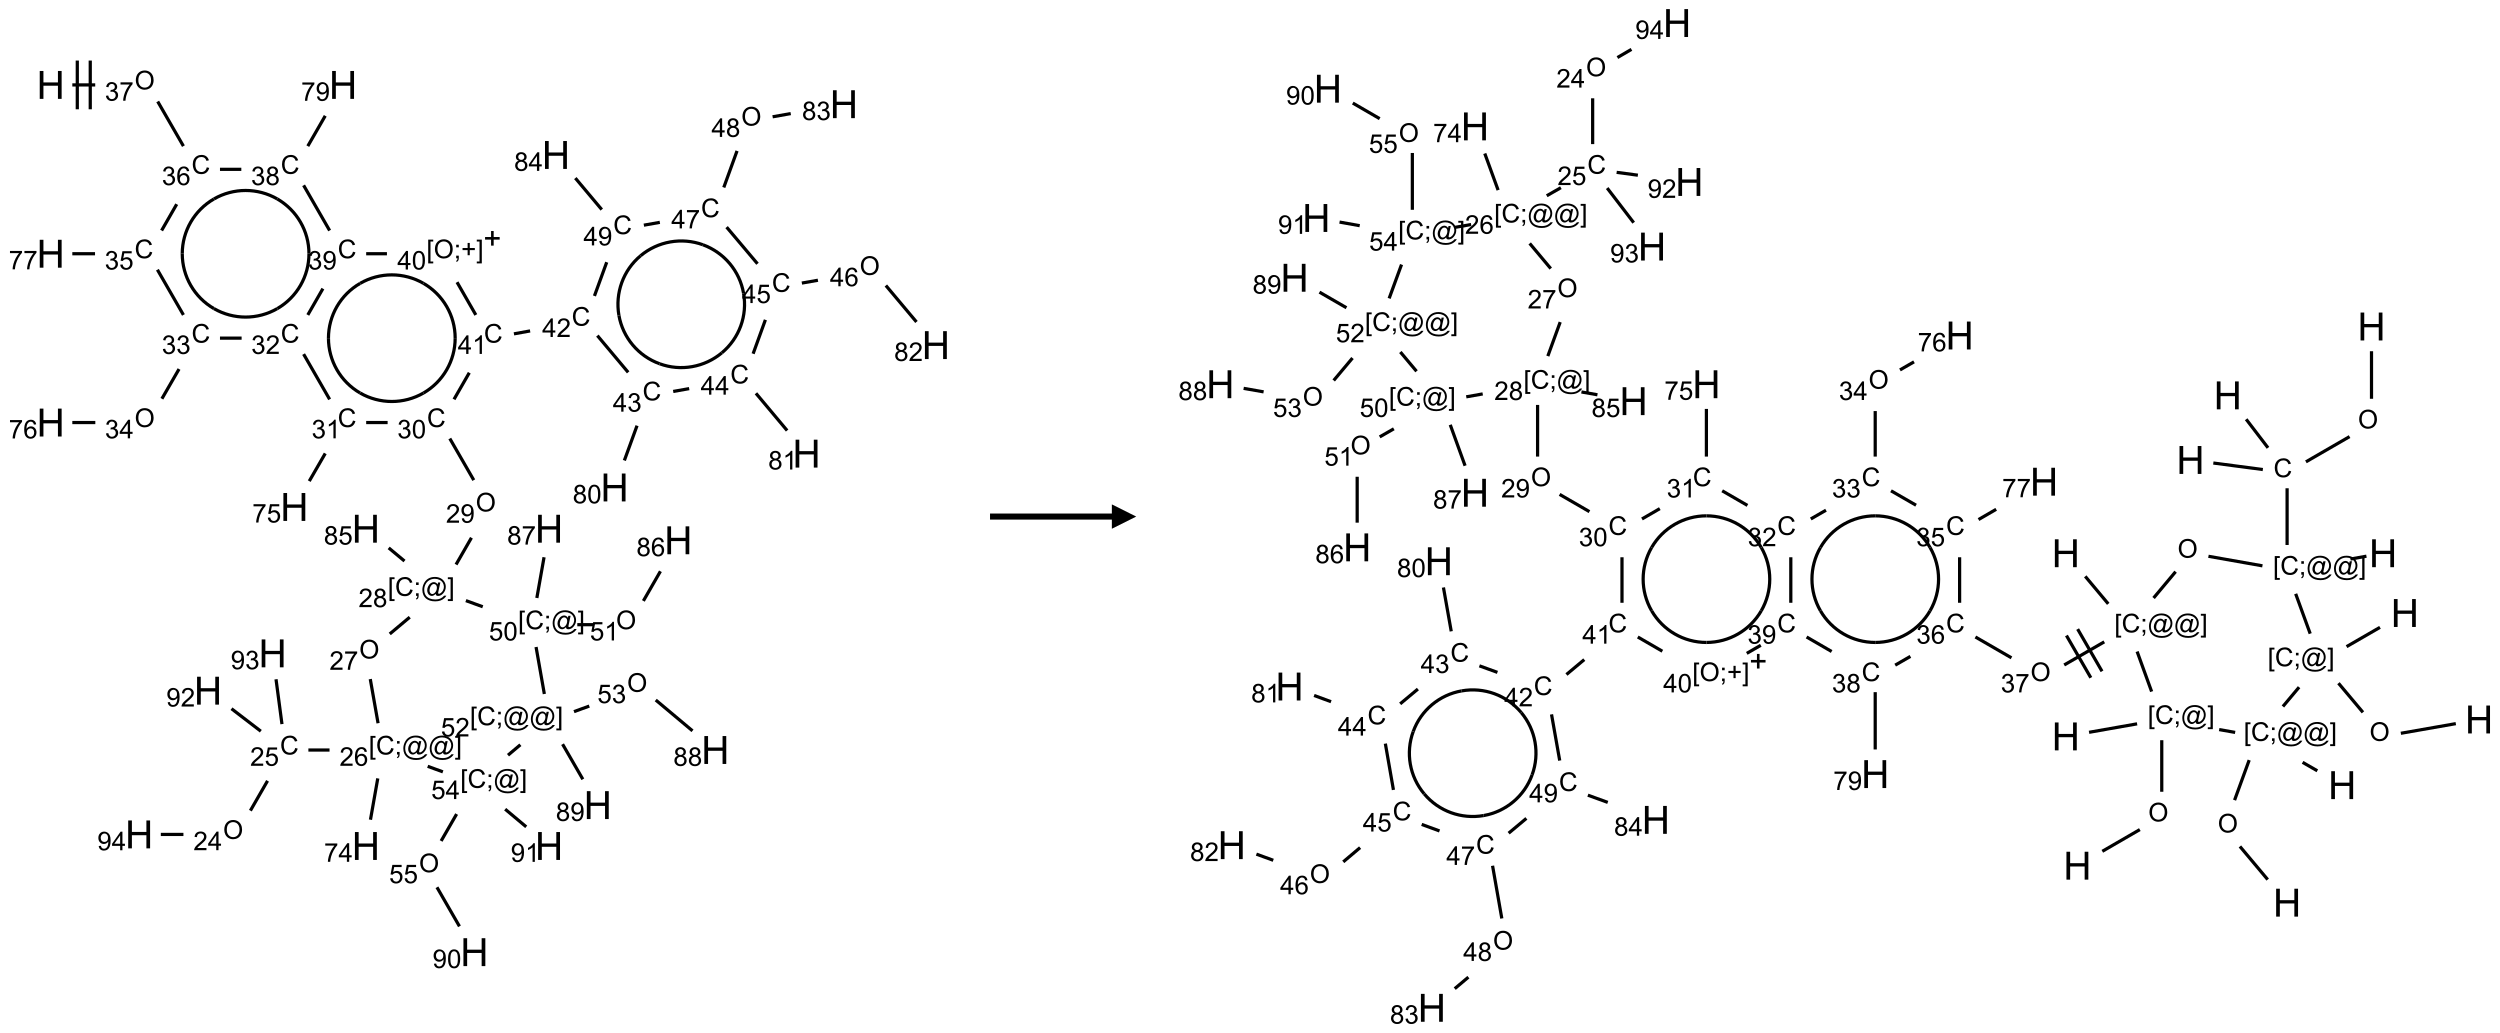 <?xml version="1.0" encoding="UTF-8"?>
<svg xmlns="http://www.w3.org/2000/svg" xmlns:xlink="http://www.w3.org/1999/xlink" width="1026" height="424" viewBox="0 0 1026 424">
<defs>
<g>
<g id="glyph-0-0">
<path d="M 2 0 L 2 -10 L 10 -10 L 10 0 Z M 2.25 -0.25 L 9.75 -0.25 L 9.75 -9.75 L 2.25 -9.75 Z M 2.25 -0.25 "/>
</g>
<g id="glyph-0-1">
<path d="M 1.281 0 L 1.281 -11.453 L 2.797 -11.453 L 2.797 -6.75 L 8.75 -6.75 L 8.75 -11.453 L 10.266 -11.453 L 10.266 0 L 8.75 0 L 8.75 -5.398 L 2.797 -5.398 L 2.797 0 Z M 1.281 0 "/>
</g>
<g id="glyph-1-0">
<path d="M 1.332 0 L 1.332 -6.668 L 6.668 -6.668 L 6.668 0 Z M 1.5 -0.168 L 6.5 -0.168 L 6.5 -6.5 L 1.5 -6.5 Z M 1.5 -0.168 "/>
</g>
<g id="glyph-1-1">
<path d="M 0.516 -3.719 C 0.516 -4.984 0.855 -5.977 1.535 -6.695 C 2.215 -7.414 3.094 -7.77 4.172 -7.77 C 4.875 -7.77 5.512 -7.602 6.078 -7.266 C 6.645 -6.93 7.074 -6.461 7.371 -5.855 C 7.668 -5.254 7.816 -4.57 7.816 -3.809 C 7.816 -3.035 7.66 -2.34 7.348 -1.73 C 7.035 -1.117 6.594 -0.656 6.02 -0.34 C 5.449 -0.027 4.828 0.129 4.168 0.129 C 3.449 0.129 2.805 -0.043 2.238 -0.391 C 1.672 -0.738 1.246 -1.211 0.953 -1.812 C 0.66 -2.414 0.516 -3.047 0.516 -3.719 Z M 1.559 -3.703 C 1.559 -2.781 1.805 -2.059 2.301 -1.527 C 2.793 -1 3.414 -0.734 4.16 -0.734 C 4.922 -0.734 5.547 -1 6.039 -1.535 C 6.531 -2.07 6.777 -2.828 6.777 -3.812 C 6.777 -4.434 6.672 -4.977 6.461 -5.441 C 6.25 -5.902 5.945 -6.262 5.539 -6.52 C 5.133 -6.773 4.68 -6.902 4.176 -6.902 C 3.461 -6.902 2.848 -6.656 2.332 -6.164 C 1.816 -5.672 1.559 -4.852 1.559 -3.703 Z M 1.559 -3.703 "/>
</g>
<g id="glyph-1-2">
<path d="M 0.449 -2.016 L 1.387 -2.141 C 1.492 -1.609 1.676 -1.227 1.934 -0.992 C 2.191 -0.758 2.508 -0.641 2.879 -0.641 C 3.32 -0.641 3.695 -0.793 3.996 -1.098 C 4.301 -1.402 4.453 -1.781 4.453 -2.234 C 4.453 -2.664 4.312 -3.02 4.031 -3.301 C 3.75 -3.578 3.391 -3.719 2.957 -3.719 C 2.781 -3.719 2.562 -3.684 2.297 -3.613 L 2.402 -4.438 C 2.465 -4.43 2.516 -4.426 2.551 -4.426 C 2.949 -4.426 3.312 -4.531 3.629 -4.738 C 3.949 -4.949 4.109 -5.27 4.109 -5.703 C 4.109 -6.047 3.992 -6.332 3.762 -6.559 C 3.527 -6.785 3.227 -6.895 2.859 -6.895 C 2.496 -6.895 2.191 -6.781 1.949 -6.551 C 1.707 -6.324 1.547 -5.98 1.48 -5.52 L 0.543 -5.688 C 0.656 -6.316 0.918 -6.805 1.324 -7.148 C 1.73 -7.492 2.234 -7.668 2.84 -7.668 C 3.254 -7.668 3.641 -7.578 3.988 -7.398 C 4.34 -7.219 4.609 -6.977 4.793 -6.668 C 4.98 -6.359 5.074 -6.031 5.074 -5.684 C 5.074 -5.352 4.984 -5.051 4.809 -4.781 C 4.629 -4.512 4.367 -4.297 4.02 -4.137 C 4.473 -4.031 4.824 -3.816 5.074 -3.488 C 5.324 -3.16 5.449 -2.75 5.449 -2.254 C 5.449 -1.59 5.203 -1.023 4.719 -0.559 C 4.234 -0.098 3.617 0.137 2.875 0.137 C 2.203 0.137 1.648 -0.062 1.207 -0.465 C 0.762 -0.863 0.512 -1.379 0.449 -2.016 Z M 0.449 -2.016 "/>
</g>
<g id="glyph-1-3">
<path d="M 0.504 -6.637 L 0.504 -7.535 L 5.449 -7.535 L 5.449 -6.809 C 4.961 -6.289 4.48 -5.602 4.004 -4.746 C 3.527 -3.887 3.156 -3.004 2.895 -2.098 C 2.707 -1.461 2.59 -0.762 2.535 0 L 1.574 0 C 1.582 -0.602 1.703 -1.328 1.926 -2.176 C 2.152 -3.027 2.477 -3.848 2.898 -4.637 C 3.32 -5.426 3.77 -6.094 4.246 -6.637 Z M 0.504 -6.637 "/>
</g>
<g id="glyph-1-4">
<path d="M 6.27 -2.676 L 7.281 -2.422 C 7.07 -1.594 6.688 -0.961 6.137 -0.523 C 5.586 -0.086 4.914 0.129 4.121 0.129 C 3.297 0.129 2.629 -0.039 2.113 -0.371 C 1.598 -0.707 1.203 -1.191 0.934 -1.828 C 0.664 -2.465 0.531 -3.145 0.531 -3.875 C 0.531 -4.672 0.684 -5.363 0.988 -5.957 C 1.293 -6.547 1.723 -6.996 2.285 -7.305 C 2.844 -7.613 3.461 -7.766 4.137 -7.766 C 4.898 -7.766 5.543 -7.57 6.062 -7.184 C 6.582 -6.793 6.945 -6.246 7.152 -5.543 L 6.156 -5.309 C 5.98 -5.863 5.723 -6.266 5.387 -6.52 C 5.051 -6.773 4.625 -6.902 4.113 -6.902 C 3.527 -6.902 3.039 -6.762 2.645 -6.48 C 2.25 -6.199 1.973 -5.82 1.812 -5.348 C 1.652 -4.871 1.574 -4.383 1.574 -3.879 C 1.574 -3.23 1.668 -2.664 1.855 -2.18 C 2.047 -1.695 2.34 -1.332 2.738 -1.094 C 3.137 -0.855 3.57 -0.734 4.035 -0.734 C 4.602 -0.734 5.082 -0.898 5.473 -1.223 C 5.867 -1.551 6.133 -2.035 6.27 -2.676 Z M 6.27 -2.676 "/>
</g>
<g id="glyph-1-5">
<path d="M 5.309 -5.766 L 4.375 -5.691 C 4.293 -6.059 4.172 -6.328 4.02 -6.496 C 3.766 -6.762 3.453 -6.895 3.082 -6.895 C 2.785 -6.895 2.523 -6.812 2.297 -6.645 C 2 -6.43 1.77 -6.117 1.598 -5.703 C 1.43 -5.289 1.34 -4.703 1.332 -3.938 C 1.559 -4.281 1.836 -4.535 2.16 -4.703 C 2.488 -4.871 2.828 -4.953 3.188 -4.953 C 3.812 -4.953 4.344 -4.723 4.785 -4.262 C 5.223 -3.801 5.441 -3.207 5.441 -2.48 C 5.441 -2 5.34 -1.555 5.133 -1.145 C 4.926 -0.73 4.641 -0.418 4.281 -0.199 C 3.922 0.02 3.512 0.129 3.051 0.129 C 2.27 0.129 1.633 -0.156 1.141 -0.73 C 0.648 -1.305 0.402 -2.254 0.402 -3.574 C 0.402 -5.051 0.672 -6.121 1.219 -6.793 C 1.695 -7.375 2.336 -7.668 3.141 -7.668 C 3.742 -7.668 4.234 -7.5 4.617 -7.16 C 5 -6.824 5.23 -6.359 5.309 -5.766 Z M 1.48 -2.473 C 1.48 -2.152 1.547 -1.844 1.684 -1.547 C 1.82 -1.25 2.016 -1.027 2.262 -0.871 C 2.508 -0.719 2.766 -0.641 3.035 -0.641 C 3.434 -0.641 3.773 -0.801 4.059 -1.121 C 4.344 -1.441 4.484 -1.875 4.484 -2.422 C 4.484 -2.949 4.344 -3.367 4.062 -3.668 C 3.781 -3.973 3.426 -4.125 3 -4.125 C 2.578 -4.125 2.219 -3.973 1.922 -3.668 C 1.625 -3.363 1.48 -2.969 1.48 -2.473 Z M 1.48 -2.473 "/>
</g>
<g id="glyph-1-6">
<path d="M 0.441 -2 L 1.426 -2.082 C 1.5 -1.605 1.668 -1.242 1.934 -1.004 C 2.199 -0.762 2.52 -0.641 2.895 -0.641 C 3.348 -0.641 3.73 -0.812 4.043 -1.152 C 4.355 -1.492 4.512 -1.941 4.512 -2.504 C 4.512 -3.039 4.359 -3.461 4.059 -3.77 C 3.758 -4.078 3.367 -4.234 2.879 -4.234 C 2.578 -4.234 2.305 -4.164 2.062 -4.027 C 1.82 -3.891 1.629 -3.715 1.488 -3.496 L 0.609 -3.609 L 1.348 -7.531 L 5.145 -7.531 L 5.145 -6.637 L 2.098 -6.637 L 1.688 -4.582 C 2.145 -4.902 2.625 -5.062 3.129 -5.062 C 3.797 -5.062 4.359 -4.832 4.816 -4.371 C 5.277 -3.91 5.504 -3.312 5.504 -2.59 C 5.504 -1.898 5.305 -1.301 4.902 -0.797 C 4.41 -0.18 3.742 0.129 2.895 0.129 C 2.199 0.129 1.633 -0.062 1.195 -0.453 C 0.758 -0.844 0.504 -1.359 0.441 -2 Z M 0.441 -2 "/>
</g>
<g id="glyph-1-7">
<path d="M 3.449 0 L 3.449 -1.828 L 0.137 -1.828 L 0.137 -2.688 L 3.621 -7.637 L 4.387 -7.637 L 4.387 -2.688 L 5.418 -2.688 L 5.418 -1.828 L 4.387 -1.828 L 4.387 0 Z M 3.449 -2.688 L 3.449 -6.129 L 1.059 -2.688 Z M 3.449 -2.688 "/>
</g>
<g id="glyph-1-8">
<path d="M 5.371 -0.902 L 5.371 0 L 0.324 0 C 0.316 -0.227 0.352 -0.441 0.434 -0.652 C 0.562 -0.996 0.766 -1.332 1.051 -1.668 C 1.332 -2 1.742 -2.387 2.277 -2.824 C 3.105 -3.504 3.668 -4.043 3.957 -4.441 C 4.25 -4.84 4.395 -5.215 4.395 -5.566 C 4.395 -5.938 4.262 -6.254 3.996 -6.508 C 3.73 -6.762 3.387 -6.891 2.957 -6.891 C 2.508 -6.891 2.145 -6.754 1.875 -6.484 C 1.605 -6.215 1.469 -5.84 1.465 -5.359 L 0.5 -5.457 C 0.566 -6.176 0.812 -6.727 1.246 -7.102 C 1.676 -7.477 2.254 -7.668 2.98 -7.668 C 3.711 -7.668 4.293 -7.465 4.719 -7.059 C 5.145 -6.652 5.359 -6.148 5.359 -5.547 C 5.359 -5.242 5.297 -4.941 5.172 -4.645 C 5.047 -4.352 4.84 -4.039 4.551 -3.715 C 4.262 -3.387 3.777 -2.938 3.105 -2.371 C 2.543 -1.898 2.18 -1.578 2.02 -1.41 C 1.859 -1.242 1.73 -1.07 1.625 -0.902 Z M 5.371 -0.902 "/>
</g>
<g id="glyph-1-9">
<path d="M 3.973 0 L 3.035 0 L 3.035 -5.973 C 2.809 -5.758 2.516 -5.543 2.148 -5.328 C 1.781 -5.113 1.453 -4.953 1.16 -4.844 L 1.16 -5.75 C 1.684 -5.996 2.145 -6.297 2.535 -6.645 C 2.93 -6.996 3.207 -7.336 3.371 -7.668 L 3.973 -7.668 Z M 3.973 0 "/>
</g>
<g id="glyph-1-10">
<path d="M 0.441 -3.766 C 0.441 -4.668 0.535 -5.395 0.723 -5.945 C 0.906 -6.496 1.184 -6.922 1.551 -7.219 C 1.918 -7.516 2.375 -7.668 2.934 -7.668 C 3.344 -7.668 3.703 -7.586 4.012 -7.418 C 4.32 -7.254 4.574 -7.016 4.777 -6.707 C 4.977 -6.395 5.137 -6.016 5.25 -5.57 C 5.363 -5.125 5.422 -4.523 5.422 -3.766 C 5.422 -2.871 5.328 -2.148 5.145 -1.598 C 4.961 -1.047 4.688 -0.621 4.32 -0.32 C 3.953 -0.02 3.492 0.129 2.934 0.129 C 2.195 0.129 1.617 -0.133 1.199 -0.66 C 0.695 -1.297 0.441 -2.332 0.441 -3.766 Z M 1.406 -3.766 C 1.406 -2.512 1.555 -1.68 1.848 -1.262 C 2.141 -0.848 2.5 -0.641 2.934 -0.641 C 3.363 -0.641 3.727 -0.848 4.02 -1.266 C 4.312 -1.684 4.457 -2.516 4.457 -3.766 C 4.457 -5.023 4.312 -5.859 4.02 -6.27 C 3.727 -6.684 3.359 -6.891 2.922 -6.891 C 2.492 -6.891 2.148 -6.707 1.891 -6.344 C 1.566 -5.879 1.406 -5.02 1.406 -3.766 Z M 1.406 -3.766 "/>
</g>
<g id="glyph-1-11">
<path d="M 0.582 -1.766 L 1.484 -1.848 C 1.562 -1.426 1.707 -1.117 1.922 -0.926 C 2.137 -0.734 2.414 -0.641 2.75 -0.641 C 3.039 -0.641 3.289 -0.707 3.508 -0.84 C 3.727 -0.973 3.902 -1.148 4.043 -1.367 C 4.18 -1.586 4.297 -1.887 4.391 -2.262 C 4.484 -2.637 4.531 -3.016 4.531 -3.406 C 4.531 -3.449 4.531 -3.512 4.527 -3.594 C 4.34 -3.297 4.082 -3.055 3.758 -2.867 C 3.434 -2.68 3.082 -2.59 2.703 -2.59 C 2.07 -2.59 1.535 -2.816 1.098 -3.277 C 0.66 -3.734 0.441 -4.34 0.441 -5.09 C 0.441 -5.863 0.672 -6.484 1.129 -6.957 C 1.586 -7.43 2.156 -7.668 2.844 -7.668 C 3.34 -7.668 3.793 -7.531 4.207 -7.266 C 4.617 -7 4.93 -6.617 5.145 -6.121 C 5.355 -5.629 5.465 -4.91 5.465 -3.973 C 5.465 -2.996 5.359 -2.223 5.145 -1.645 C 4.934 -1.066 4.617 -0.625 4.199 -0.324 C 3.781 -0.02 3.293 0.129 2.73 0.129 C 2.133 0.129 1.645 -0.035 1.266 -0.367 C 0.887 -0.699 0.66 -1.164 0.582 -1.766 Z M 4.422 -5.137 C 4.422 -5.676 4.277 -6.102 3.992 -6.418 C 3.707 -6.734 3.359 -6.891 2.957 -6.891 C 2.543 -6.891 2.18 -6.719 1.871 -6.379 C 1.562 -6.039 1.406 -5.598 1.406 -5.059 C 1.406 -4.57 1.555 -4.176 1.848 -3.871 C 2.141 -3.566 2.5 -3.418 2.934 -3.418 C 3.367 -3.418 3.723 -3.57 4.004 -3.871 C 4.281 -4.176 4.422 -4.598 4.422 -5.137 Z M 4.422 -5.137 "/>
</g>
<g id="glyph-1-12">
<path d="M 0.723 2.121 L 0.723 -7.637 L 2.793 -7.637 L 2.793 -6.859 L 1.66 -6.859 L 1.66 1.344 L 2.793 1.344 L 2.793 2.121 Z M 0.723 2.121 "/>
</g>
<g id="glyph-1-13">
<path d="M 0.949 -4.465 L 0.949 -5.531 L 2.016 -5.531 L 2.016 -4.465 Z M 0.949 0 L 0.949 -1.066 L 2.016 -1.066 L 2.016 0 C 2.016 0.391 1.945 0.711 1.809 0.949 C 1.668 1.191 1.449 1.379 1.145 1.512 L 0.887 1.109 C 1.082 1.023 1.23 0.895 1.324 0.727 C 1.418 0.559 1.469 0.316 1.48 0 Z M 0.949 0 "/>
</g>
<g id="glyph-1-14">
<path d="M 6.047 -0.848 C 5.82 -0.59 5.57 -0.379 5.289 -0.223 C 5.008 -0.062 4.73 0.016 4.449 0.016 C 4.141 0.016 3.84 -0.074 3.547 -0.254 C 3.254 -0.434 3.02 -0.715 2.836 -1.09 C 2.652 -1.465 2.562 -1.875 2.562 -2.324 C 2.562 -2.875 2.703 -3.43 2.988 -3.98 C 3.27 -4.535 3.621 -4.953 4.043 -5.23 C 4.461 -5.508 4.871 -5.645 5.266 -5.645 C 5.566 -5.645 5.855 -5.566 6.129 -5.41 C 6.402 -5.25 6.641 -5.012 6.84 -4.688 L 7.016 -5.496 L 7.949 -5.496 L 7.199 -2 C 7.094 -1.516 7.043 -1.246 7.043 -1.191 C 7.043 -1.098 7.078 -1.02 7.148 -0.949 C 7.219 -0.883 7.305 -0.848 7.406 -0.848 C 7.59 -0.848 7.832 -0.953 8.129 -1.168 C 8.527 -1.445 8.84 -1.816 9.07 -2.285 C 9.301 -2.75 9.418 -3.234 9.418 -3.73 C 9.418 -4.309 9.27 -4.852 8.973 -5.355 C 8.676 -5.859 8.23 -6.262 7.645 -6.562 C 7.055 -6.863 6.406 -7.016 5.691 -7.016 C 4.879 -7.016 4.137 -6.824 3.465 -6.445 C 2.793 -6.066 2.273 -5.52 1.902 -4.809 C 1.535 -4.098 1.348 -3.34 1.348 -2.527 C 1.348 -1.676 1.535 -0.941 1.902 -0.328 C 2.273 0.285 2.809 0.742 3.508 1.035 C 4.207 1.328 4.984 1.473 5.832 1.473 C 6.742 1.473 7.504 1.32 8.121 1.016 C 8.734 0.711 9.195 0.34 9.5 -0.098 L 10.441 -0.098 C 10.266 0.266 9.961 0.637 9.531 1.016 C 9.102 1.395 8.59 1.695 7.996 1.914 C 7.402 2.133 6.688 2.246 5.848 2.246 C 5.078 2.246 4.367 2.145 3.715 1.949 C 3.066 1.75 2.512 1.453 2.051 1.055 C 1.594 0.656 1.25 0.199 1.016 -0.316 C 0.723 -0.973 0.578 -1.684 0.578 -2.441 C 0.578 -3.289 0.75 -4.098 1.098 -4.863 C 1.523 -5.805 2.125 -6.527 2.902 -7.027 C 3.684 -7.527 4.629 -7.777 5.738 -7.777 C 6.602 -7.777 7.375 -7.602 8.059 -7.246 C 8.746 -6.895 9.285 -6.371 9.684 -5.672 C 10.02 -5.07 10.188 -4.418 10.188 -3.715 C 10.188 -2.707 9.832 -1.812 9.125 -1.031 C 8.492 -0.328 7.801 0.02 7.051 0.02 C 6.812 0.02 6.617 -0.016 6.473 -0.09 C 6.324 -0.16 6.215 -0.266 6.145 -0.402 C 6.102 -0.488 6.066 -0.637 6.047 -0.848 Z M 3.527 -2.262 C 3.527 -1.785 3.641 -1.414 3.863 -1.152 C 4.09 -0.887 4.348 -0.754 4.641 -0.754 C 4.836 -0.754 5.039 -0.812 5.254 -0.93 C 5.469 -1.047 5.676 -1.219 5.871 -1.449 C 6.066 -1.676 6.23 -1.969 6.355 -2.32 C 6.48 -2.672 6.543 -3.027 6.543 -3.379 C 6.543 -3.852 6.426 -4.219 6.191 -4.48 C 5.957 -4.738 5.672 -4.871 5.332 -4.871 C 5.109 -4.871 4.902 -4.812 4.707 -4.699 C 4.512 -4.586 4.32 -4.406 4.137 -4.156 C 3.953 -3.906 3.805 -3.602 3.691 -3.246 C 3.582 -2.887 3.527 -2.559 3.527 -2.262 Z M 3.527 -2.262 "/>
</g>
<g id="glyph-1-15">
<path d="M 2.27 2.121 L 0.203 2.121 L 0.203 1.344 L 1.332 1.344 L 1.332 -6.859 L 0.203 -6.859 L 0.203 -7.637 L 2.27 -7.637 Z M 2.27 2.121 "/>
</g>
<g id="glyph-1-16">
<path d="M 1.887 -4.141 C 1.496 -4.281 1.207 -4.484 1.02 -4.75 C 0.832 -5.016 0.738 -5.328 0.738 -5.699 C 0.738 -6.254 0.938 -6.719 1.34 -7.098 C 1.738 -7.477 2.27 -7.668 2.934 -7.668 C 3.598 -7.668 4.137 -7.473 4.543 -7.086 C 4.949 -6.699 5.152 -6.227 5.152 -5.672 C 5.152 -5.316 5.059 -5.008 4.871 -4.746 C 4.688 -4.484 4.406 -4.281 4.027 -4.141 C 4.496 -3.988 4.852 -3.742 5.098 -3.402 C 5.34 -3.062 5.465 -2.656 5.465 -2.184 C 5.465 -1.531 5.234 -0.98 4.77 -0.535 C 4.309 -0.09 3.703 0.129 2.949 0.129 C 2.195 0.129 1.586 -0.094 1.125 -0.539 C 0.664 -0.984 0.434 -1.543 0.434 -2.207 C 0.434 -2.703 0.559 -3.121 0.809 -3.457 C 1.062 -3.793 1.422 -4.02 1.887 -4.141 Z M 1.699 -5.73 C 1.699 -5.367 1.812 -5.074 2.047 -4.844 C 2.281 -4.613 2.582 -4.5 2.953 -4.5 C 3.312 -4.5 3.609 -4.613 3.84 -4.84 C 4.07 -5.066 4.188 -5.348 4.188 -5.676 C 4.188 -6.02 4.07 -6.309 3.832 -6.543 C 3.594 -6.777 3.297 -6.895 2.941 -6.895 C 2.586 -6.895 2.289 -6.781 2.051 -6.551 C 1.816 -6.324 1.699 -6.047 1.699 -5.73 Z M 1.395 -2.203 C 1.395 -1.938 1.461 -1.676 1.586 -1.426 C 1.711 -1.176 1.902 -0.984 2.152 -0.848 C 2.402 -0.711 2.672 -0.641 2.957 -0.641 C 3.406 -0.641 3.777 -0.785 4.066 -1.074 C 4.359 -1.363 4.504 -1.727 4.504 -2.172 C 4.504 -2.625 4.355 -2.996 4.055 -3.293 C 3.754 -3.586 3.379 -3.734 2.926 -3.734 C 2.484 -3.734 2.121 -3.59 1.832 -3.297 C 1.543 -3.004 1.395 -2.641 1.395 -2.203 Z M 1.395 -2.203 "/>
</g>
<g id="glyph-1-17">
<path d="M 2.672 -1.234 L 2.672 -3.328 L 0.594 -3.328 L 0.594 -4.203 L 2.672 -4.203 L 2.672 -6.281 L 3.559 -6.281 L 3.559 -4.203 L 5.637 -4.203 L 5.637 -3.328 L 3.559 -3.328 L 3.559 -1.234 Z M 2.672 -1.234 "/>
</g>
</g>
</defs>
<path fill="none" stroke-width="0.033" stroke-linecap="butt" stroke-linejoin="miter" stroke="rgb(0%, 0%, 0%)" stroke-opacity="1" stroke-miterlimit="10" d="M 0.222 0 L 0.457 0 " transform="matrix(40, 0, 0, 40, 20.799, 34.852)"/>
<path fill="none" stroke-width="0.033" stroke-linecap="butt" stroke-linejoin="miter" stroke="rgb(0%, 0%, 0%)" stroke-opacity="1" stroke-miterlimit="10" d="M 0.406 0.25 L 0.406 -0.25 " transform="matrix(40, 0, 0, 40, 20.799, 34.852)"/>
<path fill="none" stroke-width="0.033" stroke-linecap="butt" stroke-linejoin="miter" stroke="rgb(0%, 0%, 0%)" stroke-opacity="1" stroke-miterlimit="10" d="M 0.273 0.25 L 0.273 -0.25 " transform="matrix(40, 0, 0, 40, 20.799, 34.852)"/>
<path fill="none" stroke-width="0.033" stroke-linecap="butt" stroke-linejoin="miter" stroke="rgb(0%, 0%, 0%)" stroke-opacity="1" stroke-miterlimit="10" d="M 1.098 0.17 L 1.362 0.628 " transform="matrix(40, 0, 0, 40, 20.799, 34.852)"/>
<path fill="none" stroke-width="0.033" stroke-linecap="butt" stroke-linejoin="miter" stroke="rgb(0%, 0%, 0%)" stroke-opacity="1" stroke-miterlimit="10" d="M 1.293 1.224 L 1.138 1.494 " transform="matrix(40, 0, 0, 40, 20.799, 34.852)"/>
<path fill="none" stroke-width="0.033" stroke-linecap="butt" stroke-linejoin="miter" stroke="rgb(0%, 0%, 0%)" stroke-opacity="1" stroke-miterlimit="10" d="M 0.455 1.732 L 0.222 1.732 " transform="matrix(40, 0, 0, 40, 20.799, 34.852)"/>
<path fill="none" stroke-width="0.033" stroke-linecap="butt" stroke-linejoin="miter" stroke="rgb(0%, 0%, 0%)" stroke-opacity="1" stroke-miterlimit="10" d="M 1.095 1.896 L 1.362 2.36 " transform="matrix(40, 0, 0, 40, 20.799, 34.852)"/>
<path fill="none" stroke-width="0.033" stroke-linecap="butt" stroke-linejoin="miter" stroke="rgb(0%, 0%, 0%)" stroke-opacity="1" stroke-miterlimit="10" d="M 1.317 2.915 L 1.141 3.22 " transform="matrix(40, 0, 0, 40, 20.799, 34.852)"/>
<path fill="none" stroke-width="0.033" stroke-linecap="butt" stroke-linejoin="miter" stroke="rgb(0%, 0%, 0%)" stroke-opacity="1" stroke-miterlimit="10" d="M 0.458 3.464 L 0.222 3.464 " transform="matrix(40, 0, 0, 40, 20.799, 34.852)"/>
<path fill="none" stroke-width="0.033" stroke-linecap="butt" stroke-linejoin="miter" stroke="rgb(0%, 0%, 0%)" stroke-opacity="1" stroke-miterlimit="10" d="M 1.737 2.598 L 1.959 2.598 " transform="matrix(40, 0, 0, 40, 20.799, 34.852)"/>
<path fill="none" stroke-width="0.033" stroke-linecap="butt" stroke-linejoin="miter" stroke="rgb(0%, 0%, 0%)" stroke-opacity="1" stroke-miterlimit="10" d="M 2.595 2.762 L 2.862 3.226 " transform="matrix(40, 0, 0, 40, 20.799, 34.852)"/>
<path fill="none" stroke-width="0.033" stroke-linecap="butt" stroke-linejoin="miter" stroke="rgb(0%, 0%, 0%)" stroke-opacity="1" stroke-miterlimit="10" d="M 2.817 3.781 L 2.653 4.065 " transform="matrix(40, 0, 0, 40, 20.799, 34.852)"/>
<path fill="none" stroke-width="0.033" stroke-linecap="butt" stroke-linejoin="miter" stroke="rgb(0%, 0%, 0%)" stroke-opacity="1" stroke-miterlimit="10" d="M 3.237 3.464 L 3.457 3.464 " transform="matrix(40, 0, 0, 40, 20.799, 34.852)"/>
<path fill="none" stroke-width="0.033" stroke-linecap="butt" stroke-linejoin="miter" stroke="rgb(0%, 0%, 0%)" stroke-opacity="1" stroke-miterlimit="10" d="M 4.095 3.628 L 4.341 4.055 " transform="matrix(40, 0, 0, 40, 20.799, 34.852)"/>
<path fill="none" stroke-width="0.033" stroke-linecap="butt" stroke-linejoin="miter" stroke="rgb(0%, 0%, 0%)" stroke-opacity="1" stroke-miterlimit="10" d="M 4.317 4.646 L 4.159 4.921 " transform="matrix(40, 0, 0, 40, 20.799, 34.852)"/>
<path fill="none" stroke-width="0.033" stroke-linecap="butt" stroke-linejoin="miter" stroke="rgb(0%, 0%, 0%)" stroke-opacity="1" stroke-miterlimit="10" d="M 3.63 4.885 L 3.468 4.75 " transform="matrix(40, 0, 0, 40, 20.799, 34.852)"/>
<path fill="none" stroke-width="0.033" stroke-linecap="butt" stroke-linejoin="miter" stroke="rgb(0%, 0%, 0%)" stroke-opacity="1" stroke-miterlimit="10" d="M 3.684 5.461 L 3.479 5.633 " transform="matrix(40, 0, 0, 40, 20.799, 34.852)"/>
<path fill="none" stroke-width="0.033" stroke-linecap="butt" stroke-linejoin="miter" stroke="rgb(0%, 0%, 0%)" stroke-opacity="1" stroke-miterlimit="10" d="M 3.279 6.096 L 3.359 6.549 " transform="matrix(40, 0, 0, 40, 20.799, 34.852)"/>
<path fill="none" stroke-width="0.033" stroke-linecap="butt" stroke-linejoin="miter" stroke="rgb(0%, 0%, 0%)" stroke-opacity="1" stroke-miterlimit="10" d="M 2.861 6.824 L 2.644 6.824 " transform="matrix(40, 0, 0, 40, 20.799, 34.852)"/>
<path fill="none" stroke-width="0.033" stroke-linecap="butt" stroke-linejoin="miter" stroke="rgb(0%, 0%, 0%)" stroke-opacity="1" stroke-miterlimit="10" d="M 2.225 7.14 L 2.049 7.446 " transform="matrix(40, 0, 0, 40, 20.799, 34.852)"/>
<path fill="none" stroke-width="0.033" stroke-linecap="butt" stroke-linejoin="miter" stroke="rgb(0%, 0%, 0%)" stroke-opacity="1" stroke-miterlimit="10" d="M 1.362 7.69 L 1.13 7.69 " transform="matrix(40, 0, 0, 40, 20.799, 34.852)"/>
<path fill="none" stroke-width="0.033" stroke-linecap="butt" stroke-linejoin="miter" stroke="rgb(0%, 0%, 0%)" stroke-opacity="1" stroke-miterlimit="10" d="M 2.156 6.631 L 1.855 6.4 " transform="matrix(40, 0, 0, 40, 20.799, 34.852)"/>
<path fill="none" stroke-width="0.033" stroke-linecap="butt" stroke-linejoin="miter" stroke="rgb(0%, 0%, 0%)" stroke-opacity="1" stroke-miterlimit="10" d="M 2.373 6.558 L 2.312 6.098 " transform="matrix(40, 0, 0, 40, 20.799, 34.852)"/>
<path fill="none" stroke-width="0.033" stroke-linecap="butt" stroke-linejoin="miter" stroke="rgb(0%, 0%, 0%)" stroke-opacity="1" stroke-miterlimit="10" d="M 3.356 7.115 L 3.281 7.539 " transform="matrix(40, 0, 0, 40, 20.799, 34.852)"/>
<path fill="none" stroke-width="0.033" stroke-linecap="butt" stroke-linejoin="miter" stroke="rgb(0%, 0%, 0%)" stroke-opacity="1" stroke-miterlimit="10" d="M 3.868 6.991 L 4.024 7.048 " transform="matrix(40, 0, 0, 40, 20.799, 34.852)"/>
<path fill="none" stroke-width="0.033" stroke-linecap="butt" stroke-linejoin="miter" stroke="rgb(0%, 0%, 0%)" stroke-opacity="1" stroke-miterlimit="10" d="M 4.165 7.481 L 4.006 7.757 " transform="matrix(40, 0, 0, 40, 20.799, 34.852)"/>
<path fill="none" stroke-width="0.033" stroke-linecap="butt" stroke-linejoin="miter" stroke="rgb(0%, 0%, 0%)" stroke-opacity="1" stroke-miterlimit="10" d="M 3.963 8.232 L 4.194 8.633 " transform="matrix(40, 0, 0, 40, 20.799, 34.852)"/>
<path fill="none" stroke-width="0.033" stroke-linecap="butt" stroke-linejoin="miter" stroke="rgb(0%, 0%, 0%)" stroke-opacity="1" stroke-miterlimit="10" d="M 4.663 7.431 L 4.879 7.612 " transform="matrix(40, 0, 0, 40, 20.799, 34.852)"/>
<path fill="none" stroke-width="0.033" stroke-linecap="butt" stroke-linejoin="miter" stroke="rgb(0%, 0%, 0%)" stroke-opacity="1" stroke-miterlimit="10" d="M 4.692 6.877 L 4.819 6.77 " transform="matrix(40, 0, 0, 40, 20.799, 34.852)"/>
<path fill="none" stroke-width="0.033" stroke-linecap="butt" stroke-linejoin="miter" stroke="rgb(0%, 0%, 0%)" stroke-opacity="1" stroke-miterlimit="10" d="M 5.369 6.43 L 5.526 6.373 " transform="matrix(40, 0, 0, 40, 20.799, 34.852)"/>
<path fill="none" stroke-width="0.033" stroke-linecap="butt" stroke-linejoin="miter" stroke="rgb(0%, 0%, 0%)" stroke-opacity="1" stroke-miterlimit="10" d="M 6.208 6.311 L 6.585 6.627 " transform="matrix(40, 0, 0, 40, 20.799, 34.852)"/>
<path fill="none" stroke-width="0.033" stroke-linecap="butt" stroke-linejoin="miter" stroke="rgb(0%, 0%, 0%)" stroke-opacity="1" stroke-miterlimit="10" d="M 5.252 6.764 L 5.46 7.124 " transform="matrix(40, 0, 0, 40, 20.799, 34.852)"/>
<path fill="none" stroke-width="0.033" stroke-linecap="butt" stroke-linejoin="miter" stroke="rgb(0%, 0%, 0%)" stroke-opacity="1" stroke-miterlimit="10" d="M 5.065 6.249 L 4.98 5.767 " transform="matrix(40, 0, 0, 40, 20.799, 34.852)"/>
<path fill="none" stroke-width="0.033" stroke-linecap="butt" stroke-linejoin="miter" stroke="rgb(0%, 0%, 0%)" stroke-opacity="1" stroke-miterlimit="10" d="M 4.433 5.354 L 4.26 5.291 " transform="matrix(40, 0, 0, 40, 20.799, 34.852)"/>
<path fill="none" stroke-width="0.033" stroke-linecap="butt" stroke-linejoin="miter" stroke="rgb(0%, 0%, 0%)" stroke-opacity="1" stroke-miterlimit="10" d="M 5.403 5.538 L 5.569 5.538 " transform="matrix(40, 0, 0, 40, 20.799, 34.852)"/>
<path fill="none" stroke-width="0.033" stroke-linecap="butt" stroke-linejoin="miter" stroke="rgb(0%, 0%, 0%)" stroke-opacity="1" stroke-miterlimit="10" d="M 6.081 5.294 L 6.256 4.99 " transform="matrix(40, 0, 0, 40, 20.799, 34.852)"/>
<path fill="none" stroke-width="0.033" stroke-linecap="butt" stroke-linejoin="miter" stroke="rgb(0%, 0%, 0%)" stroke-opacity="1" stroke-miterlimit="10" d="M 4.988 5.264 L 5.062 4.846 " transform="matrix(40, 0, 0, 40, 20.799, 34.852)"/>
<path fill="none" stroke-width="0.033" stroke-linecap="butt" stroke-linejoin="miter" stroke="rgb(0%, 0%, 0%)" stroke-opacity="1" stroke-miterlimit="10" d="M 4.138 3.226 L 4.295 2.953 " transform="matrix(40, 0, 0, 40, 20.799, 34.852)"/>
<path fill="none" stroke-width="0.033" stroke-linecap="butt" stroke-linejoin="miter" stroke="rgb(0%, 0%, 0%)" stroke-opacity="1" stroke-miterlimit="10" d="M 4.753 2.554 L 4.919 2.524 " transform="matrix(40, 0, 0, 40, 20.799, 34.852)"/>
<path fill="none" stroke-width="0.033" stroke-linecap="butt" stroke-linejoin="miter" stroke="rgb(0%, 0%, 0%)" stroke-opacity="1" stroke-miterlimit="10" d="M 5.609 2.572 L 5.925 2.949 " transform="matrix(40, 0, 0, 40, 20.799, 34.852)"/>
<path fill="none" stroke-width="0.033" stroke-linecap="butt" stroke-linejoin="miter" stroke="rgb(0%, 0%, 0%)" stroke-opacity="1" stroke-miterlimit="10" d="M 6.016 3.496 L 5.886 3.853 " transform="matrix(40, 0, 0, 40, 20.799, 34.852)"/>
<path fill="none" stroke-width="0.033" stroke-linecap="butt" stroke-linejoin="miter" stroke="rgb(0%, 0%, 0%)" stroke-opacity="1" stroke-miterlimit="10" d="M 6.387 3.145 L 6.551 3.116 " transform="matrix(40, 0, 0, 40, 20.799, 34.852)"/>
<path fill="none" stroke-width="0.033" stroke-linecap="butt" stroke-linejoin="miter" stroke="rgb(0%, 0%, 0%)" stroke-opacity="1" stroke-miterlimit="10" d="M 7.236 3.164 L 7.556 3.546 " transform="matrix(40, 0, 0, 40, 20.799, 34.852)"/>
<path fill="none" stroke-width="0.033" stroke-linecap="butt" stroke-linejoin="miter" stroke="rgb(0%, 0%, 0%)" stroke-opacity="1" stroke-miterlimit="10" d="M 7.207 2.758 L 7.333 2.41 " transform="matrix(40, 0, 0, 40, 20.799, 34.852)"/>
<path fill="none" stroke-width="0.033" stroke-linecap="butt" stroke-linejoin="miter" stroke="rgb(0%, 0%, 0%)" stroke-opacity="1" stroke-miterlimit="10" d="M 7.707 2.033 L 7.872 2.004 " transform="matrix(40, 0, 0, 40, 20.799, 34.852)"/>
<path fill="none" stroke-width="0.033" stroke-linecap="butt" stroke-linejoin="miter" stroke="rgb(0%, 0%, 0%)" stroke-opacity="1" stroke-miterlimit="10" d="M 8.569 2.058 L 8.883 2.432 " transform="matrix(40, 0, 0, 40, 20.799, 34.852)"/>
<path fill="none" stroke-width="0.033" stroke-linecap="butt" stroke-linejoin="miter" stroke="rgb(0%, 0%, 0%)" stroke-opacity="1" stroke-miterlimit="10" d="M 7.252 1.835 L 6.935 1.459 " transform="matrix(40, 0, 0, 40, 20.799, 34.852)"/>
<path fill="none" stroke-width="0.033" stroke-linecap="butt" stroke-linejoin="miter" stroke="rgb(0%, 0%, 0%)" stroke-opacity="1" stroke-miterlimit="10" d="M 6.906 1.052 L 7.042 0.677 " transform="matrix(40, 0, 0, 40, 20.799, 34.852)"/>
<path fill="none" stroke-width="0.033" stroke-linecap="butt" stroke-linejoin="miter" stroke="rgb(0%, 0%, 0%)" stroke-opacity="1" stroke-miterlimit="10" d="M 7.407 0.327 L 7.593 0.294 " transform="matrix(40, 0, 0, 40, 20.799, 34.852)"/>
<path fill="none" stroke-width="0.033" stroke-linecap="butt" stroke-linejoin="miter" stroke="rgb(0%, 0%, 0%)" stroke-opacity="1" stroke-miterlimit="10" d="M 6.25 1.41 L 6.086 1.439 " transform="matrix(40, 0, 0, 40, 20.799, 34.852)"/>
<path fill="none" stroke-width="0.033" stroke-linecap="butt" stroke-linejoin="miter" stroke="rgb(0%, 0%, 0%)" stroke-opacity="1" stroke-miterlimit="10" d="M 5.705 1.819 L 5.579 2.165 " transform="matrix(40, 0, 0, 40, 20.799, 34.852)"/>
<path fill="none" stroke-width="0.033" stroke-linecap="butt" stroke-linejoin="miter" stroke="rgb(0%, 0%, 0%)" stroke-opacity="1" stroke-miterlimit="10" d="M 5.654 1.279 L 5.383 0.956 " transform="matrix(40, 0, 0, 40, 20.799, 34.852)"/>
<path fill="none" stroke-width="0.033" stroke-linecap="butt" stroke-linejoin="miter" stroke="rgb(0%, 0%, 0%)" stroke-opacity="1" stroke-miterlimit="10" d="M 4.362 2.36 L 4.169 2.024 " transform="matrix(40, 0, 0, 40, 20.799, 34.852)"/>
<path fill="none" stroke-width="0.033" stroke-linecap="butt" stroke-linejoin="miter" stroke="rgb(0%, 0%, 0%)" stroke-opacity="1" stroke-miterlimit="10" d="M 3.45 1.732 L 3.237 1.732 " transform="matrix(40, 0, 0, 40, 20.799, 34.852)"/>
<path fill="none" stroke-width="0.033" stroke-linecap="butt" stroke-linejoin="miter" stroke="rgb(0%, 0%, 0%)" stroke-opacity="1" stroke-miterlimit="10" d="M 2.793 2.09 L 2.638 2.36 " transform="matrix(40, 0, 0, 40, 20.799, 34.852)"/>
<path fill="none" stroke-width="0.033" stroke-linecap="butt" stroke-linejoin="miter" stroke="rgb(0%, 0%, 0%)" stroke-opacity="1" stroke-miterlimit="10" d="M 2.862 1.494 L 2.595 1.03 " transform="matrix(40, 0, 0, 40, 20.799, 34.852)"/>
<path fill="none" stroke-width="0.033" stroke-linecap="butt" stroke-linejoin="miter" stroke="rgb(0%, 0%, 0%)" stroke-opacity="1" stroke-miterlimit="10" d="M 1.956 0.866 L 1.737 0.866 " transform="matrix(40, 0, 0, 40, 20.799, 34.852)"/>
<path fill="none" stroke-width="0.033" stroke-linecap="butt" stroke-linejoin="miter" stroke="rgb(0%, 0%, 0%)" stroke-opacity="1" stroke-miterlimit="10" d="M 2.638 0.628 L 2.817 0.317 " transform="matrix(40, 0, 0, 40, 20.799, 34.852)"/>
<path fill="none" stroke-width="0.033" stroke-linecap="butt" stroke-linejoin="miter" stroke="rgb(0%, 0%, 0%)" stroke-opacity="1" stroke-miterlimit="10" d="M 1.35 1.732 C 1.35 1.5 1.474 1.286 1.675 1.17 " transform="matrix(40, 0, 0, 40, 20.799, 34.852)"/>
<path fill="none" stroke-width="0.033" stroke-linecap="butt" stroke-linejoin="miter" stroke="rgb(0%, 0%, 0%)" stroke-opacity="1" stroke-miterlimit="10" d="M 1.675 2.295 C 1.474 2.179 1.35 1.964 1.35 1.732 " transform="matrix(40, 0, 0, 40, 20.799, 34.852)"/>
<path fill="none" stroke-width="0.033" stroke-linecap="butt" stroke-linejoin="miter" stroke="rgb(0%, 0%, 0%)" stroke-opacity="1" stroke-miterlimit="10" d="M 2.325 2.295 C 2.124 2.411 1.876 2.411 1.675 2.295 " transform="matrix(40, 0, 0, 40, 20.799, 34.852)"/>
<path fill="none" stroke-width="0.033" stroke-linecap="butt" stroke-linejoin="miter" stroke="rgb(0%, 0%, 0%)" stroke-opacity="1" stroke-miterlimit="10" d="M 2.65 1.732 C 2.65 1.964 2.526 2.179 2.325 2.295 " transform="matrix(40, 0, 0, 40, 20.799, 34.852)"/>
<path fill="none" stroke-width="0.033" stroke-linecap="butt" stroke-linejoin="miter" stroke="rgb(0%, 0%, 0%)" stroke-opacity="1" stroke-miterlimit="10" d="M 2.325 1.17 C 2.526 1.286 2.65 1.5 2.65 1.732 " transform="matrix(40, 0, 0, 40, 20.799, 34.852)"/>
<path fill="none" stroke-width="0.033" stroke-linecap="butt" stroke-linejoin="miter" stroke="rgb(0%, 0%, 0%)" stroke-opacity="1" stroke-miterlimit="10" d="M 1.675 1.17 C 1.876 1.054 2.124 1.054 2.325 1.17 " transform="matrix(40, 0, 0, 40, 20.799, 34.852)"/>
<path fill="none" stroke-width="0.033" stroke-linecap="butt" stroke-linejoin="miter" stroke="rgb(0%, 0%, 0%)" stroke-opacity="1" stroke-miterlimit="10" d="M 3.175 3.161 C 2.974 3.045 2.85 2.83 2.85 2.598 " transform="matrix(40, 0, 0, 40, 20.799, 34.852)"/>
<path fill="none" stroke-width="0.033" stroke-linecap="butt" stroke-linejoin="miter" stroke="rgb(0%, 0%, 0%)" stroke-opacity="1" stroke-miterlimit="10" d="M 3.825 3.161 C 3.624 3.277 3.376 3.277 3.175 3.161 " transform="matrix(40, 0, 0, 40, 20.799, 34.852)"/>
<path fill="none" stroke-width="0.033" stroke-linecap="butt" stroke-linejoin="miter" stroke="rgb(0%, 0%, 0%)" stroke-opacity="1" stroke-miterlimit="10" d="M 4.15 2.598 C 4.15 2.83 4.026 3.045 3.825 3.161 " transform="matrix(40, 0, 0, 40, 20.799, 34.852)"/>
<path fill="none" stroke-width="0.033" stroke-linecap="butt" stroke-linejoin="miter" stroke="rgb(0%, 0%, 0%)" stroke-opacity="1" stroke-miterlimit="10" d="M 3.825 2.036 C 4.026 2.152 4.15 2.366 4.15 2.598 " transform="matrix(40, 0, 0, 40, 20.799, 34.852)"/>
<path fill="none" stroke-width="0.033" stroke-linecap="butt" stroke-linejoin="miter" stroke="rgb(0%, 0%, 0%)" stroke-opacity="1" stroke-miterlimit="10" d="M 3.175 2.036 C 3.376 1.92 3.624 1.92 3.825 2.036 " transform="matrix(40, 0, 0, 40, 20.799, 34.852)"/>
<path fill="none" stroke-width="0.033" stroke-linecap="butt" stroke-linejoin="miter" stroke="rgb(0%, 0%, 0%)" stroke-opacity="1" stroke-miterlimit="10" d="M 2.85 2.598 C 2.85 2.366 2.974 2.152 3.175 2.036 " transform="matrix(40, 0, 0, 40, 20.799, 34.852)"/>
<path fill="none" stroke-width="0.033" stroke-linecap="butt" stroke-linejoin="miter" stroke="rgb(0%, 0%, 0%)" stroke-opacity="1" stroke-miterlimit="10" d="M 6.248 2.861 C 6.029 2.782 5.87 2.592 5.83 2.364 " transform="matrix(40, 0, 0, 40, 20.799, 34.852)"/>
<path fill="none" stroke-width="0.033" stroke-linecap="butt" stroke-linejoin="miter" stroke="rgb(0%, 0%, 0%)" stroke-opacity="1" stroke-miterlimit="10" d="M 6.887 2.748 C 6.709 2.897 6.465 2.941 6.248 2.861 " transform="matrix(40, 0, 0, 40, 20.799, 34.852)"/>
<path fill="none" stroke-width="0.033" stroke-linecap="butt" stroke-linejoin="miter" stroke="rgb(0%, 0%, 0%)" stroke-opacity="1" stroke-miterlimit="10" d="M 7.109 2.138 C 7.15 2.367 7.065 2.599 6.887 2.748 " transform="matrix(40, 0, 0, 40, 20.799, 34.852)"/>
<path fill="none" stroke-width="0.033" stroke-linecap="butt" stroke-linejoin="miter" stroke="rgb(0%, 0%, 0%)" stroke-opacity="1" stroke-miterlimit="10" d="M 6.692 1.64 C 6.91 1.72 7.069 1.909 7.109 2.138 " transform="matrix(40, 0, 0, 40, 20.799, 34.852)"/>
<path fill="none" stroke-width="0.033" stroke-linecap="butt" stroke-linejoin="miter" stroke="rgb(0%, 0%, 0%)" stroke-opacity="1" stroke-miterlimit="10" d="M 6.052 1.753 C 6.23 1.604 6.474 1.561 6.692 1.64 " transform="matrix(40, 0, 0, 40, 20.799, 34.852)"/>
<path fill="none" stroke-width="0.033" stroke-linecap="butt" stroke-linejoin="miter" stroke="rgb(0%, 0%, 0%)" stroke-opacity="1" stroke-miterlimit="10" d="M 5.83 2.364 C 5.79 2.135 5.874 1.902 6.052 1.753 " transform="matrix(40, 0, 0, 40, 20.799, 34.852)"/>
<g fill="rgb(0%, 0%, 0%)" fill-opacity="1">
<use xlink:href="#glyph-0-1" x="15.027" y="40.578"/>
</g>
<g fill="rgb(0%, 0%, 0%)" fill-opacity="1">
<use xlink:href="#glyph-1-1" x="55.223" y="36.699"/>
</g>
<g fill="rgb(0%, 0%, 0%)" fill-opacity="1">
<use xlink:href="#glyph-1-2" x="43.023" y="41.332"/>
<use xlink:href="#glyph-1-3" x="48.956" y="41.332"/>
</g>
<g fill="rgb(0%, 0%, 0%)" fill-opacity="1">
<use xlink:href="#glyph-1-4" x="78.582" y="71.336"/>
</g>
<g fill="rgb(0%, 0%, 0%)" fill-opacity="1">
<use xlink:href="#glyph-1-2" x="66.402" y="75.973"/>
<use xlink:href="#glyph-1-5" x="72.335" y="75.973"/>
</g>
<g fill="rgb(0%, 0%, 0%)" fill-opacity="1">
<use xlink:href="#glyph-1-4" x="55.207" y="105.977"/>
</g>
<g fill="rgb(0%, 0%, 0%)" fill-opacity="1">
<use xlink:href="#glyph-1-2" x="42.965" y="110.613"/>
<use xlink:href="#glyph-1-6" x="48.897" y="110.613"/>
</g>
<g fill="rgb(0%, 0%, 0%)" fill-opacity="1">
<use xlink:href="#glyph-0-1" x="15.027" y="109.859"/>
</g>
<g fill="rgb(0%, 0%, 0%)" fill-opacity="1">
<use xlink:href="#glyph-1-3" x="3.59" y="110.523"/>
<use xlink:href="#glyph-1-3" x="9.522" y="110.523"/>
</g>
<g fill="rgb(0%, 0%, 0%)" fill-opacity="1">
<use xlink:href="#glyph-1-4" x="78.582" y="140.621"/>
</g>
<g fill="rgb(0%, 0%, 0%)" fill-opacity="1">
<use xlink:href="#glyph-1-2" x="66.398" y="145.254"/>
<use xlink:href="#glyph-1-2" x="72.331" y="145.254"/>
</g>
<g fill="rgb(0%, 0%, 0%)" fill-opacity="1">
<use xlink:href="#glyph-1-1" x="55.223" y="175.266"/>
</g>
<g fill="rgb(0%, 0%, 0%)" fill-opacity="1">
<use xlink:href="#glyph-1-2" x="43.055" y="179.895"/>
<use xlink:href="#glyph-1-7" x="48.987" y="179.895"/>
</g>
<g fill="rgb(0%, 0%, 0%)" fill-opacity="1">
<use xlink:href="#glyph-0-1" x="15.027" y="179.145"/>
</g>
<g fill="rgb(0%, 0%, 0%)" fill-opacity="1">
<use xlink:href="#glyph-1-3" x="3.598" y="179.934"/>
<use xlink:href="#glyph-1-5" x="9.53" y="179.934"/>
</g>
<g fill="rgb(0%, 0%, 0%)" fill-opacity="1">
<use xlink:href="#glyph-1-4" x="115.207" y="140.621"/>
</g>
<g fill="rgb(0%, 0%, 0%)" fill-opacity="1">
<use xlink:href="#glyph-1-2" x="103.102" y="145.254"/>
<use xlink:href="#glyph-1-8" x="109.034" y="145.254"/>
</g>
<g fill="rgb(0%, 0%, 0%)" fill-opacity="1">
<use xlink:href="#glyph-1-4" x="138.582" y="175.262"/>
</g>
<g fill="rgb(0%, 0%, 0%)" fill-opacity="1">
<use xlink:href="#glyph-1-2" x="127.871" y="179.895"/>
<use xlink:href="#glyph-1-9" x="133.803" y="179.895"/>
</g>
<g fill="rgb(0%, 0%, 0%)" fill-opacity="1">
<use xlink:href="#glyph-0-1" x="115.027" y="213.785"/>
</g>
<g fill="rgb(0%, 0%, 0%)" fill-opacity="1">
<use xlink:href="#glyph-1-3" x="103.535" y="214.449"/>
<use xlink:href="#glyph-1-6" x="109.467" y="214.449"/>
</g>
<g fill="rgb(0%, 0%, 0%)" fill-opacity="1">
<use xlink:href="#glyph-1-4" x="175.207" y="175.262"/>
</g>
<g fill="rgb(0%, 0%, 0%)" fill-opacity="1">
<use xlink:href="#glyph-1-2" x="163.047" y="179.895"/>
<use xlink:href="#glyph-1-10" x="168.979" y="179.895"/>
</g>
<g fill="rgb(0%, 0%, 0%)" fill-opacity="1">
<use xlink:href="#glyph-1-1" x="195.223" y="209.906"/>
</g>
<g fill="rgb(0%, 0%, 0%)" fill-opacity="1">
<use xlink:href="#glyph-1-8" x="183.008" y="214.539"/>
<use xlink:href="#glyph-1-11" x="188.94" y="214.539"/>
</g>
<g fill="rgb(0%, 0%, 0%)" fill-opacity="1">
<use xlink:href="#glyph-1-12" x="159.129" y="244.551"/>
<use xlink:href="#glyph-1-4" x="162.092" y="244.551"/>
<use xlink:href="#glyph-1-13" x="169.796" y="244.551"/>
<use xlink:href="#glyph-1-14" x="172.759" y="244.551"/>
<use xlink:href="#glyph-1-15" x="183.587" y="244.551"/>
</g>
<g fill="rgb(0%, 0%, 0%)" fill-opacity="1">
<use xlink:href="#glyph-1-8" x="147.129" y="249.18"/>
<use xlink:href="#glyph-1-16" x="153.061" y="249.18"/>
</g>
<g fill="rgb(0%, 0%, 0%)" fill-opacity="1">
<use xlink:href="#glyph-0-1" x="144.383" y="222.715"/>
</g>
<g fill="rgb(0%, 0%, 0%)" fill-opacity="1">
<use xlink:href="#glyph-1-16" x="132.895" y="223.508"/>
<use xlink:href="#glyph-1-6" x="138.827" y="223.508"/>
</g>
<g fill="rgb(0%, 0%, 0%)" fill-opacity="1">
<use xlink:href="#glyph-1-1" x="147.402" y="270.258"/>
</g>
<g fill="rgb(0%, 0%, 0%)" fill-opacity="1">
<use xlink:href="#glyph-1-8" x="135.203" y="274.891"/>
<use xlink:href="#glyph-1-3" x="141.135" y="274.891"/>
</g>
<g fill="rgb(0%, 0%, 0%)" fill-opacity="1">
<use xlink:href="#glyph-1-12" x="151.316" y="309.652"/>
<use xlink:href="#glyph-1-4" x="154.28" y="309.652"/>
<use xlink:href="#glyph-1-13" x="161.983" y="309.652"/>
<use xlink:href="#glyph-1-14" x="164.947" y="309.652"/>
<use xlink:href="#glyph-1-14" x="175.775" y="309.652"/>
<use xlink:href="#glyph-1-15" x="186.603" y="309.652"/>
</g>
<g fill="rgb(0%, 0%, 0%)" fill-opacity="1">
<use xlink:href="#glyph-1-8" x="139.332" y="314.281"/>
<use xlink:href="#glyph-1-5" x="145.264" y="314.281"/>
</g>
<g fill="rgb(0%, 0%, 0%)" fill-opacity="1">
<use xlink:href="#glyph-1-4" x="114.887" y="309.645"/>
</g>
<g fill="rgb(0%, 0%, 0%)" fill-opacity="1">
<use xlink:href="#glyph-1-8" x="102.645" y="314.281"/>
<use xlink:href="#glyph-1-6" x="108.577" y="314.281"/>
</g>
<g fill="rgb(0%, 0%, 0%)" fill-opacity="1">
<use xlink:href="#glyph-1-1" x="91.527" y="344.293"/>
</g>
<g fill="rgb(0%, 0%, 0%)" fill-opacity="1">
<use xlink:href="#glyph-1-8" x="79.359" y="348.922"/>
<use xlink:href="#glyph-1-7" x="85.292" y="348.922"/>
</g>
<g fill="rgb(0%, 0%, 0%)" fill-opacity="1">
<use xlink:href="#glyph-0-1" x="51.332" y="348.172"/>
</g>
<g fill="rgb(0%, 0%, 0%)" fill-opacity="1">
<use xlink:href="#glyph-1-11" x="39.926" y="348.961"/>
<use xlink:href="#glyph-1-7" x="45.858" y="348.961"/>
</g>
<g fill="rgb(0%, 0%, 0%)" fill-opacity="1">
<use xlink:href="#glyph-0-1" x="79.598" y="289.18"/>
</g>
<g fill="rgb(0%, 0%, 0%)" fill-opacity="1">
<use xlink:href="#glyph-1-11" x="68.238" y="289.973"/>
<use xlink:href="#glyph-1-8" x="74.171" y="289.973"/>
</g>
<g fill="rgb(0%, 0%, 0%)" fill-opacity="1">
<use xlink:href="#glyph-0-1" x="106.109" y="273.871"/>
</g>
<g fill="rgb(0%, 0%, 0%)" fill-opacity="1">
<use xlink:href="#glyph-1-11" x="94.676" y="274.664"/>
<use xlink:href="#glyph-1-2" x="100.608" y="274.664"/>
</g>
<g fill="rgb(0%, 0%, 0%)" fill-opacity="1">
<use xlink:href="#glyph-0-1" x="144.383" y="352.922"/>
</g>
<g fill="rgb(0%, 0%, 0%)" fill-opacity="1">
<use xlink:href="#glyph-1-3" x="132.98" y="353.684"/>
<use xlink:href="#glyph-1-7" x="138.913" y="353.684"/>
</g>
<g fill="rgb(0%, 0%, 0%)" fill-opacity="1">
<use xlink:href="#glyph-1-12" x="188.902" y="323.336"/>
<use xlink:href="#glyph-1-4" x="191.866" y="323.336"/>
<use xlink:href="#glyph-1-13" x="199.569" y="323.336"/>
<use xlink:href="#glyph-1-14" x="202.533" y="323.336"/>
<use xlink:href="#glyph-1-15" x="213.361" y="323.336"/>
</g>
<g fill="rgb(0%, 0%, 0%)" fill-opacity="1">
<use xlink:href="#glyph-1-6" x="176.945" y="327.934"/>
<use xlink:href="#glyph-1-7" x="182.878" y="327.934"/>
</g>
<g fill="rgb(0%, 0%, 0%)" fill-opacity="1">
<use xlink:href="#glyph-1-1" x="171.938" y="357.973"/>
</g>
<g fill="rgb(0%, 0%, 0%)" fill-opacity="1">
<use xlink:href="#glyph-1-6" x="159.68" y="362.473"/>
<use xlink:href="#glyph-1-6" x="165.612" y="362.473"/>
</g>
<g fill="rgb(0%, 0%, 0%)" fill-opacity="1">
<use xlink:href="#glyph-0-1" x="188.918" y="396.492"/>
</g>
<g fill="rgb(0%, 0%, 0%)" fill-opacity="1">
<use xlink:href="#glyph-1-11" x="177.508" y="397.285"/>
<use xlink:href="#glyph-1-10" x="183.44" y="397.285"/>
</g>
<g fill="rgb(0%, 0%, 0%)" fill-opacity="1">
<use xlink:href="#glyph-0-1" x="219.559" y="352.922"/>
</g>
<g fill="rgb(0%, 0%, 0%)" fill-opacity="1">
<use xlink:href="#glyph-1-11" x="209.598" y="353.715"/>
<use xlink:href="#glyph-1-9" x="215.53" y="353.715"/>
</g>
<g fill="rgb(0%, 0%, 0%)" fill-opacity="1">
<use xlink:href="#glyph-1-12" x="192.836" y="297.625"/>
<use xlink:href="#glyph-1-4" x="195.799" y="297.625"/>
<use xlink:href="#glyph-1-13" x="203.503" y="297.625"/>
<use xlink:href="#glyph-1-14" x="206.466" y="297.625"/>
<use xlink:href="#glyph-1-14" x="217.294" y="297.625"/>
<use xlink:href="#glyph-1-15" x="228.122" y="297.625"/>
</g>
<g fill="rgb(0%, 0%, 0%)" fill-opacity="1">
<use xlink:href="#glyph-1-6" x="180.926" y="302.25"/>
<use xlink:href="#glyph-1-8" x="186.858" y="302.25"/>
</g>
<g fill="rgb(0%, 0%, 0%)" fill-opacity="1">
<use xlink:href="#glyph-1-1" x="257.344" y="283.938"/>
</g>
<g fill="rgb(0%, 0%, 0%)" fill-opacity="1">
<use xlink:href="#glyph-1-6" x="245.145" y="288.57"/>
<use xlink:href="#glyph-1-2" x="251.077" y="288.57"/>
</g>
<g fill="rgb(0%, 0%, 0%)" fill-opacity="1">
<use xlink:href="#glyph-0-1" x="287.789" y="313.527"/>
</g>
<g fill="rgb(0%, 0%, 0%)" fill-opacity="1">
<use xlink:href="#glyph-1-16" x="276.34" y="314.32"/>
<use xlink:href="#glyph-1-16" x="282.272" y="314.32"/>
</g>
<g fill="rgb(0%, 0%, 0%)" fill-opacity="1">
<use xlink:href="#glyph-0-1" x="239.559" y="336.141"/>
</g>
<g fill="rgb(0%, 0%, 0%)" fill-opacity="1">
<use xlink:href="#glyph-1-16" x="228.109" y="336.93"/>
<use xlink:href="#glyph-1-11" x="234.042" y="336.93"/>
</g>
<g fill="rgb(0%, 0%, 0%)" fill-opacity="1">
<use xlink:href="#glyph-1-12" x="212.598" y="258.23"/>
<use xlink:href="#glyph-1-4" x="215.561" y="258.23"/>
<use xlink:href="#glyph-1-13" x="223.264" y="258.23"/>
<use xlink:href="#glyph-1-14" x="226.228" y="258.23"/>
<use xlink:href="#glyph-1-15" x="237.056" y="258.23"/>
</g>
<g fill="rgb(0%, 0%, 0%)" fill-opacity="1">
<use xlink:href="#glyph-1-6" x="200.637" y="262.859"/>
<use xlink:href="#glyph-1-10" x="206.569" y="262.859"/>
</g>
<g fill="rgb(0%, 0%, 0%)" fill-opacity="1">
<use xlink:href="#glyph-1-1" x="252.809" y="258.227"/>
</g>
<g fill="rgb(0%, 0%, 0%)" fill-opacity="1">
<use xlink:href="#glyph-1-6" x="242.082" y="262.859"/>
<use xlink:href="#glyph-1-9" x="248.014" y="262.859"/>
</g>
<g fill="rgb(0%, 0%, 0%)" fill-opacity="1">
<use xlink:href="#glyph-0-1" x="272.613" y="227.465"/>
</g>
<g fill="rgb(0%, 0%, 0%)" fill-opacity="1">
<use xlink:href="#glyph-1-16" x="261.188" y="228.258"/>
<use xlink:href="#glyph-1-5" x="267.12" y="228.258"/>
</g>
<g fill="rgb(0%, 0%, 0%)" fill-opacity="1">
<use xlink:href="#glyph-0-1" x="219.559" y="222.715"/>
</g>
<g fill="rgb(0%, 0%, 0%)" fill-opacity="1">
<use xlink:href="#glyph-1-16" x="208.125" y="223.508"/>
<use xlink:href="#glyph-1-3" x="214.057" y="223.508"/>
</g>
<g fill="rgb(0%, 0%, 0%)" fill-opacity="1">
<use xlink:href="#glyph-1-4" x="198.582" y="140.621"/>
</g>
<g fill="rgb(0%, 0%, 0%)" fill-opacity="1">
<use xlink:href="#glyph-1-7" x="187.871" y="145.254"/>
<use xlink:href="#glyph-1-9" x="193.803" y="145.254"/>
</g>
<g fill="rgb(0%, 0%, 0%)" fill-opacity="1">
<use xlink:href="#glyph-1-4" x="234.598" y="133.672"/>
</g>
<g fill="rgb(0%, 0%, 0%)" fill-opacity="1">
<use xlink:href="#glyph-1-7" x="222.492" y="138.309"/>
<use xlink:href="#glyph-1-8" x="228.424" y="138.309"/>
</g>
<g fill="rgb(0%, 0%, 0%)" fill-opacity="1">
<use xlink:href="#glyph-1-4" x="263.684" y="164.316"/>
</g>
<g fill="rgb(0%, 0%, 0%)" fill-opacity="1">
<use xlink:href="#glyph-1-7" x="251.5" y="168.953"/>
<use xlink:href="#glyph-1-2" x="257.432" y="168.953"/>
</g>
<g fill="rgb(0%, 0%, 0%)" fill-opacity="1">
<use xlink:href="#glyph-0-1" x="246.449" y="205.785"/>
</g>
<g fill="rgb(0%, 0%, 0%)" fill-opacity="1">
<use xlink:href="#glyph-1-16" x="235.043" y="206.578"/>
<use xlink:href="#glyph-1-10" x="240.975" y="206.578"/>
</g>
<g fill="rgb(0%, 0%, 0%)" fill-opacity="1">
<use xlink:href="#glyph-1-4" x="299.703" y="157.371"/>
</g>
<g fill="rgb(0%, 0%, 0%)" fill-opacity="1">
<use xlink:href="#glyph-1-7" x="287.551" y="161.973"/>
<use xlink:href="#glyph-1-7" x="293.483" y="161.973"/>
</g>
<g fill="rgb(0%, 0%, 0%)" fill-opacity="1">
<use xlink:href="#glyph-0-1" x="325.234" y="191.895"/>
</g>
<g fill="rgb(0%, 0%, 0%)" fill-opacity="1">
<use xlink:href="#glyph-1-16" x="315.273" y="192.688"/>
<use xlink:href="#glyph-1-9" x="321.206" y="192.688"/>
</g>
<g fill="rgb(0%, 0%, 0%)" fill-opacity="1">
<use xlink:href="#glyph-1-4" x="316.758" y="119.781"/>
</g>
<g fill="rgb(0%, 0%, 0%)" fill-opacity="1">
<use xlink:href="#glyph-1-7" x="304.516" y="124.387"/>
<use xlink:href="#glyph-1-6" x="310.448" y="124.387"/>
</g>
<g fill="rgb(0%, 0%, 0%)" fill-opacity="1">
<use xlink:href="#glyph-1-1" x="352.793" y="112.84"/>
</g>
<g fill="rgb(0%, 0%, 0%)" fill-opacity="1">
<use xlink:href="#glyph-1-7" x="340.598" y="117.473"/>
<use xlink:href="#glyph-1-5" x="346.53" y="117.473"/>
</g>
<g fill="rgb(0%, 0%, 0%)" fill-opacity="1">
<use xlink:href="#glyph-0-1" x="378.309" y="147.359"/>
</g>
<g fill="rgb(0%, 0%, 0%)" fill-opacity="1">
<use xlink:href="#glyph-1-16" x="366.953" y="148.152"/>
<use xlink:href="#glyph-1-8" x="372.885" y="148.152"/>
</g>
<g fill="rgb(0%, 0%, 0%)" fill-opacity="1">
<use xlink:href="#glyph-1-4" x="287.672" y="89.141"/>
</g>
<g fill="rgb(0%, 0%, 0%)" fill-opacity="1">
<use xlink:href="#glyph-1-7" x="275.488" y="93.746"/>
<use xlink:href="#glyph-1-3" x="281.421" y="93.746"/>
</g>
<g fill="rgb(0%, 0%, 0%)" fill-opacity="1">
<use xlink:href="#glyph-1-1" x="304.191" y="51.555"/>
</g>
<g fill="rgb(0%, 0%, 0%)" fill-opacity="1">
<use xlink:href="#glyph-1-7" x="291.977" y="56.188"/>
<use xlink:href="#glyph-1-16" x="297.909" y="56.188"/>
</g>
<g fill="rgb(0%, 0%, 0%)" fill-opacity="1">
<use xlink:href="#glyph-0-1" x="340.566" y="48.488"/>
</g>
<g fill="rgb(0%, 0%, 0%)" fill-opacity="1">
<use xlink:href="#glyph-1-16" x="329.133" y="49.281"/>
<use xlink:href="#glyph-1-2" x="335.065" y="49.281"/>
</g>
<g fill="rgb(0%, 0%, 0%)" fill-opacity="1">
<use xlink:href="#glyph-1-4" x="251.652" y="96.086"/>
</g>
<g fill="rgb(0%, 0%, 0%)" fill-opacity="1">
<use xlink:href="#glyph-1-7" x="239.453" y="100.723"/>
<use xlink:href="#glyph-1-11" x="245.385" y="100.723"/>
</g>
<g fill="rgb(0%, 0%, 0%)" fill-opacity="1">
<use xlink:href="#glyph-0-1" x="222.387" y="69.328"/>
</g>
<g fill="rgb(0%, 0%, 0%)" fill-opacity="1">
<use xlink:href="#glyph-1-16" x="210.984" y="70.117"/>
<use xlink:href="#glyph-1-7" x="216.917" y="70.117"/>
</g>
<g fill="rgb(0%, 0%, 0%)" fill-opacity="1">
<use xlink:href="#glyph-1-12" x="175.012" y="105.98"/>
<use xlink:href="#glyph-1-1" x="177.975" y="105.98"/>
<use xlink:href="#glyph-1-13" x="186.272" y="105.98"/>
<use xlink:href="#glyph-1-17" x="189.236" y="105.98"/>
<use xlink:href="#glyph-1-15" x="195.465" y="105.98"/>
</g>
<g fill="rgb(0%, 0%, 0%)" fill-opacity="1">
<use xlink:href="#glyph-1-7" x="163.047" y="110.613"/>
<use xlink:href="#glyph-1-10" x="168.979" y="110.613"/>
</g>
<path fill-rule="nonzero" fill="rgb(0%, 0%, 0%)" fill-opacity="1" d="M 199.07 97.273 L 201.535 97.273 L 201.535 94.809 L 202.602 94.809 L 202.602 97.273 L 205.066 97.273 L 205.066 98.34 L 202.602 98.34 L 202.602 100.805 L 201.535 100.805 L 201.535 98.34 L 199.07 98.34 "/>
<g fill="rgb(0%, 0%, 0%)" fill-opacity="1">
<use xlink:href="#glyph-1-4" x="138.582" y="105.977"/>
</g>
<g fill="rgb(0%, 0%, 0%)" fill-opacity="1">
<use xlink:href="#glyph-1-2" x="126.383" y="110.613"/>
<use xlink:href="#glyph-1-11" x="132.315" y="110.613"/>
</g>
<g fill="rgb(0%, 0%, 0%)" fill-opacity="1">
<use xlink:href="#glyph-1-4" x="115.207" y="71.336"/>
</g>
<g fill="rgb(0%, 0%, 0%)" fill-opacity="1">
<use xlink:href="#glyph-1-2" x="103.008" y="75.973"/>
<use xlink:href="#glyph-1-16" x="108.94" y="75.973"/>
</g>
<g fill="rgb(0%, 0%, 0%)" fill-opacity="1">
<use xlink:href="#glyph-0-1" x="135.027" y="40.578"/>
</g>
<g fill="rgb(0%, 0%, 0%)" fill-opacity="1">
<use xlink:href="#glyph-1-3" x="123.574" y="41.371"/>
<use xlink:href="#glyph-1-11" x="129.507" y="41.371"/>
</g>
<path fill-rule="nonzero" fill="rgb(0%, 0%, 0%)" fill-opacity="1" d="M 406.305 213.25 L 456.305 213.25 L 456.305 217 L 466.305 212 L 456.305 207 L 456.305 210.75 L 406.305 210.75 "/>
<path fill="none" stroke-width="0.033" stroke-linecap="butt" stroke-linejoin="miter" stroke="rgb(0%, 0%, 0%)" stroke-opacity="1" stroke-miterlimit="10" d="M 11.811 3.367 L 11.811 3.855 " transform="matrix(40, 0, 0, 40, 500.826, 9.461)"/>
<path fill="none" stroke-width="0.033" stroke-linecap="butt" stroke-linejoin="miter" stroke="rgb(0%, 0%, 0%)" stroke-opacity="1" stroke-miterlimit="10" d="M 11.586 4.243 L 11.138 4.502 " transform="matrix(40, 0, 0, 40, 500.826, 9.461)"/>
<path fill="none" stroke-width="0.033" stroke-linecap="butt" stroke-linejoin="miter" stroke="rgb(0%, 0%, 0%)" stroke-opacity="1" stroke-miterlimit="10" d="M 10.696 4.581 L 10.188 4.514 " transform="matrix(40, 0, 0, 40, 500.826, 9.461)"/>
<path fill="none" stroke-width="0.033" stroke-linecap="butt" stroke-linejoin="miter" stroke="rgb(0%, 0%, 0%)" stroke-opacity="1" stroke-miterlimit="10" d="M 10.749 4.358 L 10.525 4.065 " transform="matrix(40, 0, 0, 40, 500.826, 9.461)"/>
<path fill="none" stroke-width="0.033" stroke-linecap="butt" stroke-linejoin="miter" stroke="rgb(0%, 0%, 0%)" stroke-opacity="1" stroke-miterlimit="10" d="M 10.945 4.773 L 10.945 5.355 " transform="matrix(40, 0, 0, 40, 500.826, 9.461)"/>
<path fill="none" stroke-width="0.033" stroke-linecap="butt" stroke-linejoin="miter" stroke="rgb(0%, 0%, 0%)" stroke-opacity="1" stroke-miterlimit="10" d="M 11.595 5.499 L 11.759 5.47 " transform="matrix(40, 0, 0, 40, 500.826, 9.461)"/>
<path fill="none" stroke-width="0.033" stroke-linecap="butt" stroke-linejoin="miter" stroke="rgb(0%, 0%, 0%)" stroke-opacity="1" stroke-miterlimit="10" d="M 10.692 5.569 L 10.138 5.471 " transform="matrix(40, 0, 0, 40, 500.826, 9.461)"/>
<path fill="none" stroke-width="0.033" stroke-linecap="butt" stroke-linejoin="miter" stroke="rgb(0%, 0%, 0%)" stroke-opacity="1" stroke-miterlimit="10" d="M 9.801 5.629 L 9.575 5.899 " transform="matrix(40, 0, 0, 40, 500.826, 9.461)"/>
<path fill="none" stroke-width="0.033" stroke-linecap="butt" stroke-linejoin="miter" stroke="rgb(0%, 0%, 0%)" stroke-opacity="1" stroke-miterlimit="10" d="M 9.11 5.959 L 8.874 5.677 " transform="matrix(40, 0, 0, 40, 500.826, 9.461)"/>
<path fill="none" stroke-width="0.033" stroke-linecap="butt" stroke-linejoin="miter" stroke="rgb(0%, 0%, 0%)" stroke-opacity="1" stroke-miterlimit="10" d="M 9.069 6.349 L 8.658 6.586 " transform="matrix(40, 0, 0, 40, 500.826, 9.461)"/>
<path fill="none" stroke-width="0.033" stroke-linecap="butt" stroke-linejoin="miter" stroke="rgb(0%, 0%, 0%)" stroke-opacity="1" stroke-miterlimit="10" d="M 8.681 6.284 L 8.931 6.717 " transform="matrix(40, 0, 0, 40, 500.826, 9.461)"/>
<path fill="none" stroke-width="0.033" stroke-linecap="butt" stroke-linejoin="miter" stroke="rgb(0%, 0%, 0%)" stroke-opacity="1" stroke-miterlimit="10" d="M 8.796 6.218 L 9.046 6.651 " transform="matrix(40, 0, 0, 40, 500.826, 9.461)"/>
<path fill="none" stroke-width="0.033" stroke-linecap="butt" stroke-linejoin="miter" stroke="rgb(0%, 0%, 0%)" stroke-opacity="1" stroke-miterlimit="10" d="M 8.117 6.513 L 7.747 6.299 " transform="matrix(40, 0, 0, 40, 500.826, 9.461)"/>
<path fill="none" stroke-width="0.033" stroke-linecap="butt" stroke-linejoin="miter" stroke="rgb(0%, 0%, 0%)" stroke-opacity="1" stroke-miterlimit="10" d="M 7.585 5.948 L 7.585 5.481 " transform="matrix(40, 0, 0, 40, 500.826, 9.461)"/>
<path fill="none" stroke-width="0.033" stroke-linecap="butt" stroke-linejoin="miter" stroke="rgb(0%, 0%, 0%)" stroke-opacity="1" stroke-miterlimit="10" d="M 7.779 5.094 L 7.96 4.989 " transform="matrix(40, 0, 0, 40, 500.826, 9.461)"/>
<path fill="none" stroke-width="0.033" stroke-linecap="butt" stroke-linejoin="miter" stroke="rgb(0%, 0%, 0%)" stroke-opacity="1" stroke-miterlimit="10" d="M 7.138 4.947 L 6.881 4.799 " transform="matrix(40, 0, 0, 40, 500.826, 9.461)"/>
<path fill="none" stroke-width="0.033" stroke-linecap="butt" stroke-linejoin="miter" stroke="rgb(0%, 0%, 0%)" stroke-opacity="1" stroke-miterlimit="10" d="M 6.719 4.448 L 6.719 3.981 " transform="matrix(40, 0, 0, 40, 500.826, 9.461)"/>
<path fill="none" stroke-width="0.033" stroke-linecap="butt" stroke-linejoin="miter" stroke="rgb(0%, 0%, 0%)" stroke-opacity="1" stroke-miterlimit="10" d="M 6.973 3.559 L 7.117 3.476 " transform="matrix(40, 0, 0, 40, 500.826, 9.461)"/>
<path fill="none" stroke-width="0.033" stroke-linecap="butt" stroke-linejoin="miter" stroke="rgb(0%, 0%, 0%)" stroke-opacity="1" stroke-miterlimit="10" d="M 6.214 4.998 L 6.058 5.088 " transform="matrix(40, 0, 0, 40, 500.826, 9.461)"/>
<path fill="none" stroke-width="0.033" stroke-linecap="butt" stroke-linejoin="miter" stroke="rgb(0%, 0%, 0%)" stroke-opacity="1" stroke-miterlimit="10" d="M 5.408 4.949 L 5.149 4.799 " transform="matrix(40, 0, 0, 40, 500.826, 9.461)"/>
<path fill="none" stroke-width="0.033" stroke-linecap="butt" stroke-linejoin="miter" stroke="rgb(0%, 0%, 0%)" stroke-opacity="1" stroke-miterlimit="10" d="M 4.987 4.448 L 4.987 3.959 " transform="matrix(40, 0, 0, 40, 500.826, 9.461)"/>
<path fill="none" stroke-width="0.033" stroke-linecap="butt" stroke-linejoin="miter" stroke="rgb(0%, 0%, 0%)" stroke-opacity="1" stroke-miterlimit="10" d="M 4.509 4.982 L 4.326 5.088 " transform="matrix(40, 0, 0, 40, 500.826, 9.461)"/>
<path fill="none" stroke-width="0.033" stroke-linecap="butt" stroke-linejoin="miter" stroke="rgb(0%, 0%, 0%)" stroke-opacity="1" stroke-miterlimit="10" d="M 3.787 5.013 L 3.481 4.836 " transform="matrix(40, 0, 0, 40, 500.826, 9.461)"/>
<path fill="none" stroke-width="0.033" stroke-linecap="butt" stroke-linejoin="miter" stroke="rgb(0%, 0%, 0%)" stroke-opacity="1" stroke-miterlimit="10" d="M 3.255 4.448 L 3.255 3.918 " transform="matrix(40, 0, 0, 40, 500.826, 9.461)"/>
<path fill="none" stroke-width="0.033" stroke-linecap="butt" stroke-linejoin="miter" stroke="rgb(0%, 0%, 0%)" stroke-opacity="1" stroke-miterlimit="10" d="M 3.705 3.785 L 3.869 3.814 " transform="matrix(40, 0, 0, 40, 500.826, 9.461)"/>
<path fill="none" stroke-width="0.033" stroke-linecap="butt" stroke-linejoin="miter" stroke="rgb(0%, 0%, 0%)" stroke-opacity="1" stroke-miterlimit="10" d="M 3.36 3.417 L 3.487 3.068 " transform="matrix(40, 0, 0, 40, 500.826, 9.461)"/>
<path fill="none" stroke-width="0.033" stroke-linecap="butt" stroke-linejoin="miter" stroke="rgb(0%, 0%, 0%)" stroke-opacity="1" stroke-miterlimit="10" d="M 3.39 2.519 L 3.174 2.261 " transform="matrix(40, 0, 0, 40, 500.826, 9.461)"/>
<path fill="none" stroke-width="0.033" stroke-linecap="butt" stroke-linejoin="miter" stroke="rgb(0%, 0%, 0%)" stroke-opacity="1" stroke-miterlimit="10" d="M 3.349 1.772 L 3.494 1.689 " transform="matrix(40, 0, 0, 40, 500.826, 9.461)"/>
<path fill="none" stroke-width="0.033" stroke-linecap="butt" stroke-linejoin="miter" stroke="rgb(0%, 0%, 0%)" stroke-opacity="1" stroke-miterlimit="10" d="M 3.82 1.242 L 3.82 0.772 " transform="matrix(40, 0, 0, 40, 500.826, 9.461)"/>
<path fill="none" stroke-width="0.033" stroke-linecap="butt" stroke-linejoin="miter" stroke="rgb(0%, 0%, 0%)" stroke-opacity="1" stroke-miterlimit="10" d="M 4.074 0.354 L 4.218 0.27 " transform="matrix(40, 0, 0, 40, 500.826, 9.461)"/>
<path fill="none" stroke-width="0.033" stroke-linecap="butt" stroke-linejoin="miter" stroke="rgb(0%, 0%, 0%)" stroke-opacity="1" stroke-miterlimit="10" d="M 4.066 1.532 L 4.284 1.561 " transform="matrix(40, 0, 0, 40, 500.826, 9.461)"/>
<path fill="none" stroke-width="0.033" stroke-linecap="butt" stroke-linejoin="miter" stroke="rgb(0%, 0%, 0%)" stroke-opacity="1" stroke-miterlimit="10" d="M 3.969 1.693 L 4.241 2.048 " transform="matrix(40, 0, 0, 40, 500.826, 9.461)"/>
<path fill="none" stroke-width="0.033" stroke-linecap="butt" stroke-linejoin="miter" stroke="rgb(0%, 0%, 0%)" stroke-opacity="1" stroke-miterlimit="10" d="M 2.85 1.714 L 2.713 1.338 " transform="matrix(40, 0, 0, 40, 500.826, 9.461)"/>
<path fill="none" stroke-width="0.033" stroke-linecap="butt" stroke-linejoin="miter" stroke="rgb(0%, 0%, 0%)" stroke-opacity="1" stroke-miterlimit="10" d="M 2.573 2.067 L 2.409 2.096 " transform="matrix(40, 0, 0, 40, 500.826, 9.461)"/>
<path fill="none" stroke-width="0.033" stroke-linecap="butt" stroke-linejoin="miter" stroke="rgb(0%, 0%, 0%)" stroke-opacity="1" stroke-miterlimit="10" d="M 1.97 1.916 L 1.97 1.333 " transform="matrix(40, 0, 0, 40, 500.826, 9.461)"/>
<path fill="none" stroke-width="0.033" stroke-linecap="butt" stroke-linejoin="miter" stroke="rgb(0%, 0%, 0%)" stroke-opacity="1" stroke-miterlimit="10" d="M 1.635 0.981 L 1.359 0.821 " transform="matrix(40, 0, 0, 40, 500.826, 9.461)"/>
<path fill="none" stroke-width="0.033" stroke-linecap="butt" stroke-linejoin="miter" stroke="rgb(0%, 0%, 0%)" stroke-opacity="1" stroke-miterlimit="10" d="M 1.43 2.079 L 1.223 2.042 " transform="matrix(40, 0, 0, 40, 500.826, 9.461)"/>
<path fill="none" stroke-width="0.033" stroke-linecap="butt" stroke-linejoin="miter" stroke="rgb(0%, 0%, 0%)" stroke-opacity="1" stroke-miterlimit="10" d="M 1.859 2.478 L 1.732 2.825 " transform="matrix(40, 0, 0, 40, 500.826, 9.461)"/>
<path fill="none" stroke-width="0.033" stroke-linecap="butt" stroke-linejoin="miter" stroke="rgb(0%, 0%, 0%)" stroke-opacity="1" stroke-miterlimit="10" d="M 1.356 3.437 L 1.163 3.667 " transform="matrix(40, 0, 0, 40, 500.826, 9.461)"/>
<path fill="none" stroke-width="0.033" stroke-linecap="butt" stroke-linejoin="miter" stroke="rgb(0%, 0%, 0%)" stroke-opacity="1" stroke-miterlimit="10" d="M 0.444 3.784 L 0.239 3.748 " transform="matrix(40, 0, 0, 40, 500.826, 9.461)"/>
<path fill="none" stroke-width="0.033" stroke-linecap="butt" stroke-linejoin="miter" stroke="rgb(0%, 0%, 0%)" stroke-opacity="1" stroke-miterlimit="10" d="M 1.294 2.921 L 1.017 2.761 " transform="matrix(40, 0, 0, 40, 500.826, 9.461)"/>
<path fill="none" stroke-width="0.033" stroke-linecap="butt" stroke-linejoin="miter" stroke="rgb(0%, 0%, 0%)" stroke-opacity="1" stroke-miterlimit="10" d="M 1.847 3.375 L 2.013 3.573 " transform="matrix(40, 0, 0, 40, 500.826, 9.461)"/>
<path fill="none" stroke-width="0.033" stroke-linecap="butt" stroke-linejoin="miter" stroke="rgb(0%, 0%, 0%)" stroke-opacity="1" stroke-miterlimit="10" d="M 2.523 3.835 L 2.692 3.805 " transform="matrix(40, 0, 0, 40, 500.826, 9.461)"/>
<path fill="none" stroke-width="0.033" stroke-linecap="butt" stroke-linejoin="miter" stroke="rgb(0%, 0%, 0%)" stroke-opacity="1" stroke-miterlimit="10" d="M 1.78 4.163 L 1.635 4.246 " transform="matrix(40, 0, 0, 40, 500.826, 9.461)"/>
<path fill="none" stroke-width="0.033" stroke-linecap="butt" stroke-linejoin="miter" stroke="rgb(0%, 0%, 0%)" stroke-opacity="1" stroke-miterlimit="10" d="M 1.404 4.655 L 1.404 5.126 " transform="matrix(40, 0, 0, 40, 500.826, 9.461)"/>
<path fill="none" stroke-width="0.033" stroke-linecap="butt" stroke-linejoin="miter" stroke="rgb(0%, 0%, 0%)" stroke-opacity="1" stroke-miterlimit="10" d="M 2.359 4.122 L 2.511 4.542 " transform="matrix(40, 0, 0, 40, 500.826, 9.461)"/>
<path fill="none" stroke-width="0.033" stroke-linecap="butt" stroke-linejoin="miter" stroke="rgb(0%, 0%, 0%)" stroke-opacity="1" stroke-miterlimit="10" d="M 4.121 5.481 L 4.121 5.948 " transform="matrix(40, 0, 0, 40, 500.826, 9.461)"/>
<path fill="none" stroke-width="0.033" stroke-linecap="butt" stroke-linejoin="miter" stroke="rgb(0%, 0%, 0%)" stroke-opacity="1" stroke-miterlimit="10" d="M 3.734 6.531 L 3.551 6.684 " transform="matrix(40, 0, 0, 40, 500.826, 9.461)"/>
<path fill="none" stroke-width="0.033" stroke-linecap="butt" stroke-linejoin="miter" stroke="rgb(0%, 0%, 0%)" stroke-opacity="1" stroke-miterlimit="10" d="M 2.843 6.662 L 2.658 6.595 " transform="matrix(40, 0, 0, 40, 500.826, 9.461)"/>
<path fill="none" stroke-width="0.033" stroke-linecap="butt" stroke-linejoin="miter" stroke="rgb(0%, 0%, 0%)" stroke-opacity="1" stroke-miterlimit="10" d="M 2.369 6.241 L 2.289 5.791 " transform="matrix(40, 0, 0, 40, 500.826, 9.461)"/>
<path fill="none" stroke-width="0.033" stroke-linecap="butt" stroke-linejoin="miter" stroke="rgb(0%, 0%, 0%)" stroke-opacity="1" stroke-miterlimit="10" d="M 2.027 6.833 L 1.845 6.985 " transform="matrix(40, 0, 0, 40, 500.826, 9.461)"/>
<path fill="none" stroke-width="0.033" stroke-linecap="butt" stroke-linejoin="miter" stroke="rgb(0%, 0%, 0%)" stroke-opacity="1" stroke-miterlimit="10" d="M 1.136 6.963 L 0.962 6.899 " transform="matrix(40, 0, 0, 40, 500.826, 9.461)"/>
<path fill="none" stroke-width="0.033" stroke-linecap="butt" stroke-linejoin="miter" stroke="rgb(0%, 0%, 0%)" stroke-opacity="1" stroke-miterlimit="10" d="M 1.693 7.393 L 1.776 7.868 " transform="matrix(40, 0, 0, 40, 500.826, 9.461)"/>
<path fill="none" stroke-width="0.033" stroke-linecap="butt" stroke-linejoin="miter" stroke="rgb(0%, 0%, 0%)" stroke-opacity="1" stroke-miterlimit="10" d="M 1.434 8.46 L 1.261 8.606 " transform="matrix(40, 0, 0, 40, 500.826, 9.461)"/>
<path fill="none" stroke-width="0.033" stroke-linecap="butt" stroke-linejoin="miter" stroke="rgb(0%, 0%, 0%)" stroke-opacity="1" stroke-miterlimit="10" d="M 0.543 8.59 L 0.37 8.527 " transform="matrix(40, 0, 0, 40, 500.826, 9.461)"/>
<path fill="none" stroke-width="0.033" stroke-linecap="butt" stroke-linejoin="miter" stroke="rgb(0%, 0%, 0%)" stroke-opacity="1" stroke-miterlimit="10" d="M 2.066 8.222 L 2.249 8.289 " transform="matrix(40, 0, 0, 40, 500.826, 9.461)"/>
<path fill="none" stroke-width="0.033" stroke-linecap="butt" stroke-linejoin="miter" stroke="rgb(0%, 0%, 0%)" stroke-opacity="1" stroke-miterlimit="10" d="M 2.793 8.646 L 2.888 9.187 " transform="matrix(40, 0, 0, 40, 500.826, 9.461)"/>
<path fill="none" stroke-width="0.033" stroke-linecap="butt" stroke-linejoin="miter" stroke="rgb(0%, 0%, 0%)" stroke-opacity="1" stroke-miterlimit="10" d="M 2.545 9.789 L 2.405 9.907 " transform="matrix(40, 0, 0, 40, 500.826, 9.461)"/>
<path fill="none" stroke-width="0.033" stroke-linecap="butt" stroke-linejoin="miter" stroke="rgb(0%, 0%, 0%)" stroke-opacity="1" stroke-miterlimit="10" d="M 2.958 8.312 L 3.14 8.16 " transform="matrix(40, 0, 0, 40, 500.826, 9.461)"/>
<path fill="none" stroke-width="0.033" stroke-linecap="butt" stroke-linejoin="miter" stroke="rgb(0%, 0%, 0%)" stroke-opacity="1" stroke-miterlimit="10" d="M 3.482 7.567 L 3.398 7.093 " transform="matrix(40, 0, 0, 40, 500.826, 9.461)"/>
<path fill="none" stroke-width="0.033" stroke-linecap="butt" stroke-linejoin="miter" stroke="rgb(0%, 0%, 0%)" stroke-opacity="1" stroke-miterlimit="10" d="M 3.771 7.922 L 3.975 7.996 " transform="matrix(40, 0, 0, 40, 500.826, 9.461)"/>
<path fill="none" stroke-width="0.033" stroke-linecap="butt" stroke-linejoin="miter" stroke="rgb(0%, 0%, 0%)" stroke-opacity="1" stroke-miterlimit="10" d="M 4.283 6.299 L 4.535 6.445 " transform="matrix(40, 0, 0, 40, 500.826, 9.461)"/>
<path fill="none" stroke-width="0.033" stroke-linecap="butt" stroke-linejoin="miter" stroke="rgb(0%, 0%, 0%)" stroke-opacity="1" stroke-miterlimit="10" d="M 5.401 6.467 L 5.545 6.384 " transform="matrix(40, 0, 0, 40, 500.826, 9.461)"/>
<path fill="none" stroke-width="0.033" stroke-linecap="butt" stroke-linejoin="miter" stroke="rgb(0%, 0%, 0%)" stroke-opacity="1" stroke-miterlimit="10" d="M 5.853 5.948 L 5.853 5.481 " transform="matrix(40, 0, 0, 40, 500.826, 9.461)"/>
<path fill="none" stroke-width="0.033" stroke-linecap="butt" stroke-linejoin="miter" stroke="rgb(0%, 0%, 0%)" stroke-opacity="1" stroke-miterlimit="10" d="M 6.015 6.299 L 6.272 6.448 " transform="matrix(40, 0, 0, 40, 500.826, 9.461)"/>
<path fill="none" stroke-width="0.033" stroke-linecap="butt" stroke-linejoin="miter" stroke="rgb(0%, 0%, 0%)" stroke-opacity="1" stroke-miterlimit="10" d="M 6.924 6.588 L 7.08 6.498 " transform="matrix(40, 0, 0, 40, 500.826, 9.461)"/>
<path fill="none" stroke-width="0.033" stroke-linecap="butt" stroke-linejoin="miter" stroke="rgb(0%, 0%, 0%)" stroke-opacity="1" stroke-miterlimit="10" d="M 6.719 6.865 L 6.719 7.453 " transform="matrix(40, 0, 0, 40, 500.826, 9.461)"/>
<path fill="none" stroke-width="0.033" stroke-linecap="butt" stroke-linejoin="miter" stroke="rgb(0%, 0%, 0%)" stroke-opacity="1" stroke-miterlimit="10" d="M 9.406 6.448 L 9.555 6.859 " transform="matrix(40, 0, 0, 40, 500.826, 9.461)"/>
<path fill="none" stroke-width="0.033" stroke-linecap="butt" stroke-linejoin="miter" stroke="rgb(0%, 0%, 0%)" stroke-opacity="1" stroke-miterlimit="10" d="M 9.406 7.19 L 8.913 7.277 " transform="matrix(40, 0, 0, 40, 500.826, 9.461)"/>
<path fill="none" stroke-width="0.033" stroke-linecap="butt" stroke-linejoin="miter" stroke="rgb(0%, 0%, 0%)" stroke-opacity="1" stroke-miterlimit="10" d="M 9.659 7.358 L 9.659 7.887 " transform="matrix(40, 0, 0, 40, 500.826, 9.461)"/>
<path fill="none" stroke-width="0.033" stroke-linecap="butt" stroke-linejoin="miter" stroke="rgb(0%, 0%, 0%)" stroke-opacity="1" stroke-miterlimit="10" d="M 9.434 8.275 L 9.049 8.498 " transform="matrix(40, 0, 0, 40, 500.826, 9.461)"/>
<path fill="none" stroke-width="0.033" stroke-linecap="butt" stroke-linejoin="miter" stroke="rgb(0%, 0%, 0%)" stroke-opacity="1" stroke-miterlimit="10" d="M 10.248 7.249 L 10.412 7.278 " transform="matrix(40, 0, 0, 40, 500.826, 9.461)"/>
<path fill="none" stroke-width="0.033" stroke-linecap="butt" stroke-linejoin="miter" stroke="rgb(0%, 0%, 0%)" stroke-opacity="1" stroke-miterlimit="10" d="M 11.104 7.585 L 11.255 7.672 " transform="matrix(40, 0, 0, 40, 500.826, 9.461)"/>
<path fill="none" stroke-width="0.033" stroke-linecap="butt" stroke-linejoin="miter" stroke="rgb(0%, 0%, 0%)" stroke-opacity="1" stroke-miterlimit="10" d="M 10.556 7.562 L 10.406 7.973 " transform="matrix(40, 0, 0, 40, 500.826, 9.461)"/>
<path fill="none" stroke-width="0.033" stroke-linecap="butt" stroke-linejoin="miter" stroke="rgb(0%, 0%, 0%)" stroke-opacity="1" stroke-miterlimit="10" d="M 10.461 8.448 L 10.746 8.788 " transform="matrix(40, 0, 0, 40, 500.826, 9.461)"/>
<path fill="none" stroke-width="0.033" stroke-linecap="butt" stroke-linejoin="miter" stroke="rgb(0%, 0%, 0%)" stroke-opacity="1" stroke-miterlimit="10" d="M 10.902 7.012 L 11.068 6.814 " transform="matrix(40, 0, 0, 40, 500.826, 9.461)"/>
<path fill="none" stroke-width="0.033" stroke-linecap="butt" stroke-linejoin="miter" stroke="rgb(0%, 0%, 0%)" stroke-opacity="1" stroke-miterlimit="10" d="M 11.182 6.265 L 11.033 5.856 " transform="matrix(40, 0, 0, 40, 500.826, 9.461)"/>
<path fill="none" stroke-width="0.033" stroke-linecap="butt" stroke-linejoin="miter" stroke="rgb(0%, 0%, 0%)" stroke-opacity="1" stroke-miterlimit="10" d="M 11.555 6.398 L 11.898 6.2 " transform="matrix(40, 0, 0, 40, 500.826, 9.461)"/>
<path fill="none" stroke-width="0.033" stroke-linecap="butt" stroke-linejoin="miter" stroke="rgb(0%, 0%, 0%)" stroke-opacity="1" stroke-miterlimit="10" d="M 11.472 6.773 L 11.723 7.072 " transform="matrix(40, 0, 0, 40, 500.826, 9.461)"/>
<path fill="none" stroke-width="0.033" stroke-linecap="butt" stroke-linejoin="miter" stroke="rgb(0%, 0%, 0%)" stroke-opacity="1" stroke-miterlimit="10" d="M 12.112 7.287 L 12.676 7.188 " transform="matrix(40, 0, 0, 40, 500.826, 9.461)"/>
<path fill="none" stroke-width="0.033" stroke-linecap="butt" stroke-linejoin="miter" stroke="rgb(0%, 0%, 0%)" stroke-opacity="1" stroke-miterlimit="10" d="M 7.282 5.381 C 7.398 5.582 7.398 5.829 7.282 6.03 " transform="matrix(40, 0, 0, 40, 500.826, 9.461)"/>
<path fill="none" stroke-width="0.033" stroke-linecap="butt" stroke-linejoin="miter" stroke="rgb(0%, 0%, 0%)" stroke-opacity="1" stroke-miterlimit="10" d="M 6.719 5.056 C 6.951 5.056 7.166 5.18 7.282 5.381 " transform="matrix(40, 0, 0, 40, 500.826, 9.461)"/>
<path fill="none" stroke-width="0.033" stroke-linecap="butt" stroke-linejoin="miter" stroke="rgb(0%, 0%, 0%)" stroke-opacity="1" stroke-miterlimit="10" d="M 6.157 5.381 C 6.273 5.18 6.487 5.056 6.719 5.056 " transform="matrix(40, 0, 0, 40, 500.826, 9.461)"/>
<path fill="none" stroke-width="0.033" stroke-linecap="butt" stroke-linejoin="miter" stroke="rgb(0%, 0%, 0%)" stroke-opacity="1" stroke-miterlimit="10" d="M 6.157 6.03 C 6.041 5.829 6.041 5.582 6.157 5.381 " transform="matrix(40, 0, 0, 40, 500.826, 9.461)"/>
<path fill="none" stroke-width="0.033" stroke-linecap="butt" stroke-linejoin="miter" stroke="rgb(0%, 0%, 0%)" stroke-opacity="1" stroke-miterlimit="10" d="M 6.719 6.355 C 6.487 6.355 6.273 6.231 6.157 6.03 " transform="matrix(40, 0, 0, 40, 500.826, 9.461)"/>
<path fill="none" stroke-width="0.033" stroke-linecap="butt" stroke-linejoin="miter" stroke="rgb(0%, 0%, 0%)" stroke-opacity="1" stroke-miterlimit="10" d="M 7.282 6.03 C 7.166 6.231 6.951 6.355 6.719 6.355 " transform="matrix(40, 0, 0, 40, 500.826, 9.461)"/>
<path fill="none" stroke-width="0.033" stroke-linecap="butt" stroke-linejoin="miter" stroke="rgb(0%, 0%, 0%)" stroke-opacity="1" stroke-miterlimit="10" d="M 4.987 5.056 C 5.219 5.056 5.434 5.18 5.55 5.381 " transform="matrix(40, 0, 0, 40, 500.826, 9.461)"/>
<path fill="none" stroke-width="0.033" stroke-linecap="butt" stroke-linejoin="miter" stroke="rgb(0%, 0%, 0%)" stroke-opacity="1" stroke-miterlimit="10" d="M 4.425 5.381 C 4.541 5.18 4.755 5.056 4.987 5.056 " transform="matrix(40, 0, 0, 40, 500.826, 9.461)"/>
<path fill="none" stroke-width="0.033" stroke-linecap="butt" stroke-linejoin="miter" stroke="rgb(0%, 0%, 0%)" stroke-opacity="1" stroke-miterlimit="10" d="M 4.425 6.03 C 4.309 5.829 4.309 5.582 4.425 5.381 " transform="matrix(40, 0, 0, 40, 500.826, 9.461)"/>
<path fill="none" stroke-width="0.033" stroke-linecap="butt" stroke-linejoin="miter" stroke="rgb(0%, 0%, 0%)" stroke-opacity="1" stroke-miterlimit="10" d="M 4.987 6.355 C 4.755 6.355 4.541 6.231 4.425 6.03 " transform="matrix(40, 0, 0, 40, 500.826, 9.461)"/>
<path fill="none" stroke-width="0.033" stroke-linecap="butt" stroke-linejoin="miter" stroke="rgb(0%, 0%, 0%)" stroke-opacity="1" stroke-miterlimit="10" d="M 5.55 6.03 C 5.434 6.231 5.219 6.355 4.987 6.355 " transform="matrix(40, 0, 0, 40, 500.826, 9.461)"/>
<path fill="none" stroke-width="0.033" stroke-linecap="butt" stroke-linejoin="miter" stroke="rgb(0%, 0%, 0%)" stroke-opacity="1" stroke-miterlimit="10" d="M 5.55 5.381 C 5.666 5.582 5.666 5.829 5.55 6.03 " transform="matrix(40, 0, 0, 40, 500.826, 9.461)"/>
<path fill="none" stroke-width="0.033" stroke-linecap="butt" stroke-linejoin="miter" stroke="rgb(0%, 0%, 0%)" stroke-opacity="1" stroke-miterlimit="10" d="M 2.476 6.852 C 2.705 6.811 2.938 6.896 3.087 7.074 " transform="matrix(40, 0, 0, 40, 500.826, 9.461)"/>
<path fill="none" stroke-width="0.033" stroke-linecap="butt" stroke-linejoin="miter" stroke="rgb(0%, 0%, 0%)" stroke-opacity="1" stroke-miterlimit="10" d="M 1.979 7.269 C 2.058 7.051 2.248 6.892 2.476 6.852 " transform="matrix(40, 0, 0, 40, 500.826, 9.461)"/>
<path fill="none" stroke-width="0.033" stroke-linecap="butt" stroke-linejoin="miter" stroke="rgb(0%, 0%, 0%)" stroke-opacity="1" stroke-miterlimit="10" d="M 2.092 7.909 C 1.942 7.731 1.899 7.487 1.979 7.269 " transform="matrix(40, 0, 0, 40, 500.826, 9.461)"/>
<path fill="none" stroke-width="0.033" stroke-linecap="butt" stroke-linejoin="miter" stroke="rgb(0%, 0%, 0%)" stroke-opacity="1" stroke-miterlimit="10" d="M 2.702 8.131 C 2.473 8.171 2.241 8.087 2.092 7.909 " transform="matrix(40, 0, 0, 40, 500.826, 9.461)"/>
<path fill="none" stroke-width="0.033" stroke-linecap="butt" stroke-linejoin="miter" stroke="rgb(0%, 0%, 0%)" stroke-opacity="1" stroke-miterlimit="10" d="M 3.199 7.713 C 3.12 7.932 2.93 8.091 2.702 8.131 " transform="matrix(40, 0, 0, 40, 500.826, 9.461)"/>
<path fill="none" stroke-width="0.033" stroke-linecap="butt" stroke-linejoin="miter" stroke="rgb(0%, 0%, 0%)" stroke-opacity="1" stroke-miterlimit="10" d="M 3.087 7.074 C 3.236 7.252 3.279 7.495 3.199 7.713 " transform="matrix(40, 0, 0, 40, 500.826, 9.461)"/>
<g fill="rgb(0%, 0%, 0%)" fill-opacity="1">
<use xlink:href="#glyph-0-1" x="967.492" y="139.723"/>
</g>
<g fill="rgb(0%, 0%, 0%)" fill-opacity="1">
<use xlink:href="#glyph-1-1" x="967.688" y="175.844"/>
</g>
<g fill="rgb(0%, 0%, 0%)" fill-opacity="1">
<use xlink:href="#glyph-1-4" x="933.031" y="195.84"/>
</g>
<g fill="rgb(0%, 0%, 0%)" fill-opacity="1">
<use xlink:href="#glyph-0-1" x="893.195" y="194.5"/>
</g>
<g fill="rgb(0%, 0%, 0%)" fill-opacity="1">
<use xlink:href="#glyph-0-1" x="908.5" y="167.988"/>
</g>
<g fill="rgb(0%, 0%, 0%)" fill-opacity="1">
<use xlink:href="#glyph-1-12" x="932.836" y="235.848"/>
<use xlink:href="#glyph-1-4" x="935.799" y="235.848"/>
<use xlink:href="#glyph-1-13" x="943.503" y="235.848"/>
<use xlink:href="#glyph-1-14" x="946.466" y="235.848"/>
<use xlink:href="#glyph-1-14" x="957.294" y="235.848"/>
<use xlink:href="#glyph-1-15" x="968.122" y="235.848"/>
</g>
<g fill="rgb(0%, 0%, 0%)" fill-opacity="1">
<use xlink:href="#glyph-0-1" x="972.246" y="232.777"/>
</g>
<g fill="rgb(0%, 0%, 0%)" fill-opacity="1">
<use xlink:href="#glyph-1-1" x="893.656" y="228.898"/>
</g>
<g fill="rgb(0%, 0%, 0%)" fill-opacity="1">
<use xlink:href="#glyph-1-12" x="867.734" y="259.543"/>
<use xlink:href="#glyph-1-4" x="870.698" y="259.543"/>
<use xlink:href="#glyph-1-13" x="878.401" y="259.543"/>
<use xlink:href="#glyph-1-14" x="881.365" y="259.543"/>
<use xlink:href="#glyph-1-14" x="892.193" y="259.543"/>
<use xlink:href="#glyph-1-15" x="903.021" y="259.543"/>
</g>
<g fill="rgb(0%, 0%, 0%)" fill-opacity="1">
<use xlink:href="#glyph-0-1" x="842.035" y="232.777"/>
</g>
<g fill="rgb(0%, 0%, 0%)" fill-opacity="1">
<use xlink:href="#glyph-1-1" x="833.305" y="279.539"/>
</g>
<g fill="rgb(0%, 0%, 0%)" fill-opacity="1">
<use xlink:href="#glyph-1-2" x="821.105" y="284.172"/>
<use xlink:href="#glyph-1-3" x="827.038" y="284.172"/>
</g>
<g fill="rgb(0%, 0%, 0%)" fill-opacity="1">
<use xlink:href="#glyph-1-4" x="798.645" y="259.535"/>
</g>
<g fill="rgb(0%, 0%, 0%)" fill-opacity="1">
<use xlink:href="#glyph-1-2" x="786.469" y="264.172"/>
<use xlink:href="#glyph-1-5" x="792.401" y="264.172"/>
</g>
<g fill="rgb(0%, 0%, 0%)" fill-opacity="1">
<use xlink:href="#glyph-1-4" x="798.645" y="219.535"/>
</g>
<g fill="rgb(0%, 0%, 0%)" fill-opacity="1">
<use xlink:href="#glyph-1-2" x="786.406" y="224.172"/>
<use xlink:href="#glyph-1-6" x="792.339" y="224.172"/>
</g>
<g fill="rgb(0%, 0%, 0%)" fill-opacity="1">
<use xlink:href="#glyph-0-1" x="833.109" y="203.418"/>
</g>
<g fill="rgb(0%, 0%, 0%)" fill-opacity="1">
<use xlink:href="#glyph-1-3" x="821.672" y="204.082"/>
<use xlink:href="#glyph-1-3" x="827.604" y="204.082"/>
</g>
<g fill="rgb(0%, 0%, 0%)" fill-opacity="1">
<use xlink:href="#glyph-1-4" x="764.004" y="199.535"/>
</g>
<g fill="rgb(0%, 0%, 0%)" fill-opacity="1">
<use xlink:href="#glyph-1-2" x="751.82" y="204.172"/>
<use xlink:href="#glyph-1-2" x="757.753" y="204.172"/>
</g>
<g fill="rgb(0%, 0%, 0%)" fill-opacity="1">
<use xlink:href="#glyph-1-1" x="766.844" y="159.539"/>
</g>
<g fill="rgb(0%, 0%, 0%)" fill-opacity="1">
<use xlink:href="#glyph-1-2" x="754.676" y="164.172"/>
<use xlink:href="#glyph-1-7" x="760.608" y="164.172"/>
</g>
<g fill="rgb(0%, 0%, 0%)" fill-opacity="1">
<use xlink:href="#glyph-0-1" x="798.465" y="143.418"/>
</g>
<g fill="rgb(0%, 0%, 0%)" fill-opacity="1">
<use xlink:href="#glyph-1-3" x="787.035" y="144.211"/>
<use xlink:href="#glyph-1-5" x="792.967" y="144.211"/>
</g>
<g fill="rgb(0%, 0%, 0%)" fill-opacity="1">
<use xlink:href="#glyph-1-4" x="729.363" y="219.535"/>
</g>
<g fill="rgb(0%, 0%, 0%)" fill-opacity="1">
<use xlink:href="#glyph-1-2" x="717.258" y="224.172"/>
<use xlink:href="#glyph-1-8" x="723.19" y="224.172"/>
</g>
<g fill="rgb(0%, 0%, 0%)" fill-opacity="1">
<use xlink:href="#glyph-1-4" x="694.723" y="199.535"/>
</g>
<g fill="rgb(0%, 0%, 0%)" fill-opacity="1">
<use xlink:href="#glyph-1-2" x="684.012" y="204.172"/>
<use xlink:href="#glyph-1-9" x="689.944" y="204.172"/>
</g>
<g fill="rgb(0%, 0%, 0%)" fill-opacity="1">
<use xlink:href="#glyph-0-1" x="694.543" y="163.418"/>
</g>
<g fill="rgb(0%, 0%, 0%)" fill-opacity="1">
<use xlink:href="#glyph-1-3" x="683.051" y="164.082"/>
<use xlink:href="#glyph-1-6" x="688.983" y="164.082"/>
</g>
<g fill="rgb(0%, 0%, 0%)" fill-opacity="1">
<use xlink:href="#glyph-1-4" x="660.082" y="219.535"/>
</g>
<g fill="rgb(0%, 0%, 0%)" fill-opacity="1">
<use xlink:href="#glyph-1-2" x="647.926" y="224.172"/>
<use xlink:href="#glyph-1-10" x="653.858" y="224.172"/>
</g>
<g fill="rgb(0%, 0%, 0%)" fill-opacity="1">
<use xlink:href="#glyph-1-1" x="628.281" y="199.539"/>
</g>
<g fill="rgb(0%, 0%, 0%)" fill-opacity="1">
<use xlink:href="#glyph-1-8" x="616.066" y="204.172"/>
<use xlink:href="#glyph-1-11" x="621.999" y="204.172"/>
</g>
<g fill="rgb(0%, 0%, 0%)" fill-opacity="1">
<use xlink:href="#glyph-1-12" x="625.246" y="159.543"/>
<use xlink:href="#glyph-1-4" x="628.21" y="159.543"/>
<use xlink:href="#glyph-1-13" x="635.913" y="159.543"/>
<use xlink:href="#glyph-1-14" x="638.876" y="159.543"/>
<use xlink:href="#glyph-1-15" x="649.704" y="159.543"/>
</g>
<g fill="rgb(0%, 0%, 0%)" fill-opacity="1">
<use xlink:href="#glyph-1-8" x="613.242" y="164.172"/>
<use xlink:href="#glyph-1-16" x="619.174" y="164.172"/>
</g>
<g fill="rgb(0%, 0%, 0%)" fill-opacity="1">
<use xlink:href="#glyph-0-1" x="664.652" y="170.363"/>
</g>
<g fill="rgb(0%, 0%, 0%)" fill-opacity="1">
<use xlink:href="#glyph-1-16" x="653.164" y="171.156"/>
<use xlink:href="#glyph-1-6" x="659.096" y="171.156"/>
</g>
<g fill="rgb(0%, 0%, 0%)" fill-opacity="1">
<use xlink:href="#glyph-1-1" x="639.137" y="121.953"/>
</g>
<g fill="rgb(0%, 0%, 0%)" fill-opacity="1">
<use xlink:href="#glyph-1-8" x="626.941" y="126.582"/>
<use xlink:href="#glyph-1-3" x="632.874" y="126.582"/>
</g>
<g fill="rgb(0%, 0%, 0%)" fill-opacity="1">
<use xlink:href="#glyph-1-12" x="613.215" y="91.312"/>
<use xlink:href="#glyph-1-4" x="616.178" y="91.312"/>
<use xlink:href="#glyph-1-13" x="623.882" y="91.312"/>
<use xlink:href="#glyph-1-14" x="626.845" y="91.312"/>
<use xlink:href="#glyph-1-14" x="637.673" y="91.312"/>
<use xlink:href="#glyph-1-15" x="648.501" y="91.312"/>
</g>
<g fill="rgb(0%, 0%, 0%)" fill-opacity="1">
<use xlink:href="#glyph-1-8" x="601.234" y="95.941"/>
<use xlink:href="#glyph-1-5" x="607.167" y="95.941"/>
</g>
<g fill="rgb(0%, 0%, 0%)" fill-opacity="1">
<use xlink:href="#glyph-1-4" x="651.426" y="71.305"/>
</g>
<g fill="rgb(0%, 0%, 0%)" fill-opacity="1">
<use xlink:href="#glyph-1-8" x="639.188" y="75.941"/>
<use xlink:href="#glyph-1-6" x="645.12" y="75.941"/>
</g>
<g fill="rgb(0%, 0%, 0%)" fill-opacity="1">
<use xlink:href="#glyph-1-1" x="650.891" y="31.309"/>
</g>
<g fill="rgb(0%, 0%, 0%)" fill-opacity="1">
<use xlink:href="#glyph-1-8" x="638.723" y="35.941"/>
<use xlink:href="#glyph-1-7" x="644.655" y="35.941"/>
</g>
<g fill="rgb(0%, 0%, 0%)" fill-opacity="1">
<use xlink:href="#glyph-0-1" x="682.512" y="15.188"/>
</g>
<g fill="rgb(0%, 0%, 0%)" fill-opacity="1">
<use xlink:href="#glyph-1-11" x="671.109" y="15.98"/>
<use xlink:href="#glyph-1-7" x="677.042" y="15.98"/>
</g>
<g fill="rgb(0%, 0%, 0%)" fill-opacity="1">
<use xlink:href="#glyph-0-1" x="687.531" y="80.41"/>
</g>
<g fill="rgb(0%, 0%, 0%)" fill-opacity="1">
<use xlink:href="#glyph-1-11" x="676.172" y="81.203"/>
<use xlink:href="#glyph-1-8" x="682.104" y="81.203"/>
</g>
<g fill="rgb(0%, 0%, 0%)" fill-opacity="1">
<use xlink:href="#glyph-0-1" x="672.223" y="106.922"/>
</g>
<g fill="rgb(0%, 0%, 0%)" fill-opacity="1">
<use xlink:href="#glyph-1-11" x="660.789" y="107.715"/>
<use xlink:href="#glyph-1-2" x="666.721" y="107.715"/>
</g>
<g fill="rgb(0%, 0%, 0%)" fill-opacity="1">
<use xlink:href="#glyph-0-1" x="599.551" y="57.602"/>
</g>
<g fill="rgb(0%, 0%, 0%)" fill-opacity="1">
<use xlink:href="#glyph-1-3" x="588.145" y="58.363"/>
<use xlink:href="#glyph-1-7" x="594.077" y="58.363"/>
</g>
<g fill="rgb(0%, 0%, 0%)" fill-opacity="1">
<use xlink:href="#glyph-1-12" x="573.824" y="98.258"/>
<use xlink:href="#glyph-1-4" x="576.788" y="98.258"/>
<use xlink:href="#glyph-1-13" x="584.491" y="98.258"/>
<use xlink:href="#glyph-1-14" x="587.454" y="98.258"/>
<use xlink:href="#glyph-1-15" x="598.283" y="98.258"/>
</g>
<g fill="rgb(0%, 0%, 0%)" fill-opacity="1">
<use xlink:href="#glyph-1-6" x="561.863" y="102.855"/>
<use xlink:href="#glyph-1-7" x="567.796" y="102.855"/>
</g>
<g fill="rgb(0%, 0%, 0%)" fill-opacity="1">
<use xlink:href="#glyph-1-1" x="574.035" y="58.254"/>
</g>
<g fill="rgb(0%, 0%, 0%)" fill-opacity="1">
<use xlink:href="#glyph-1-6" x="561.777" y="62.754"/>
<use xlink:href="#glyph-1-6" x="567.71" y="62.754"/>
</g>
<g fill="rgb(0%, 0%, 0%)" fill-opacity="1">
<use xlink:href="#glyph-0-1" x="539.199" y="42.133"/>
</g>
<g fill="rgb(0%, 0%, 0%)" fill-opacity="1">
<use xlink:href="#glyph-1-11" x="527.789" y="42.926"/>
<use xlink:href="#glyph-1-10" x="533.721" y="42.926"/>
</g>
<g fill="rgb(0%, 0%, 0%)" fill-opacity="1">
<use xlink:href="#glyph-0-1" x="534.445" y="95.188"/>
</g>
<g fill="rgb(0%, 0%, 0%)" fill-opacity="1">
<use xlink:href="#glyph-1-11" x="524.484" y="95.98"/>
<use xlink:href="#glyph-1-9" x="530.417" y="95.98"/>
</g>
<g fill="rgb(0%, 0%, 0%)" fill-opacity="1">
<use xlink:href="#glyph-1-12" x="560.141" y="135.848"/>
<use xlink:href="#glyph-1-4" x="563.104" y="135.848"/>
<use xlink:href="#glyph-1-13" x="570.807" y="135.848"/>
<use xlink:href="#glyph-1-14" x="573.771" y="135.848"/>
<use xlink:href="#glyph-1-14" x="584.599" y="135.848"/>
<use xlink:href="#glyph-1-15" x="595.427" y="135.848"/>
</g>
<g fill="rgb(0%, 0%, 0%)" fill-opacity="1">
<use xlink:href="#glyph-1-6" x="548.23" y="140.477"/>
<use xlink:href="#glyph-1-8" x="554.163" y="140.477"/>
</g>
<g fill="rgb(0%, 0%, 0%)" fill-opacity="1">
<use xlink:href="#glyph-1-1" x="534.641" y="166.484"/>
</g>
<g fill="rgb(0%, 0%, 0%)" fill-opacity="1">
<use xlink:href="#glyph-1-6" x="522.441" y="171.117"/>
<use xlink:href="#glyph-1-2" x="528.374" y="171.117"/>
</g>
<g fill="rgb(0%, 0%, 0%)" fill-opacity="1">
<use xlink:href="#glyph-0-1" x="495.055" y="163.418"/>
</g>
<g fill="rgb(0%, 0%, 0%)" fill-opacity="1">
<use xlink:href="#glyph-1-16" x="483.605" y="164.211"/>
<use xlink:href="#glyph-1-16" x="489.538" y="164.211"/>
</g>
<g fill="rgb(0%, 0%, 0%)" fill-opacity="1">
<use xlink:href="#glyph-0-1" x="525.516" y="119.723"/>
</g>
<g fill="rgb(0%, 0%, 0%)" fill-opacity="1">
<use xlink:href="#glyph-1-16" x="514.066" y="120.516"/>
<use xlink:href="#glyph-1-11" x="519.999" y="120.516"/>
</g>
<g fill="rgb(0%, 0%, 0%)" fill-opacity="1">
<use xlink:href="#glyph-1-12" x="569.973" y="166.488"/>
<use xlink:href="#glyph-1-4" x="572.936" y="166.488"/>
<use xlink:href="#glyph-1-13" x="580.639" y="166.488"/>
<use xlink:href="#glyph-1-14" x="583.603" y="166.488"/>
<use xlink:href="#glyph-1-15" x="594.431" y="166.488"/>
</g>
<g fill="rgb(0%, 0%, 0%)" fill-opacity="1">
<use xlink:href="#glyph-1-6" x="558.008" y="171.117"/>
<use xlink:href="#glyph-1-10" x="563.94" y="171.117"/>
</g>
<g fill="rgb(0%, 0%, 0%)" fill-opacity="1">
<use xlink:href="#glyph-1-1" x="554.246" y="186.484"/>
</g>
<g fill="rgb(0%, 0%, 0%)" fill-opacity="1">
<use xlink:href="#glyph-1-6" x="543.52" y="191.117"/>
<use xlink:href="#glyph-1-9" x="549.452" y="191.117"/>
</g>
<g fill="rgb(0%, 0%, 0%)" fill-opacity="1">
<use xlink:href="#glyph-0-1" x="551.227" y="230.363"/>
</g>
<g fill="rgb(0%, 0%, 0%)" fill-opacity="1">
<use xlink:href="#glyph-1-16" x="539.801" y="231.156"/>
<use xlink:href="#glyph-1-5" x="545.733" y="231.156"/>
</g>
<g fill="rgb(0%, 0%, 0%)" fill-opacity="1">
<use xlink:href="#glyph-0-1" x="599.551" y="207.953"/>
</g>
<g fill="rgb(0%, 0%, 0%)" fill-opacity="1">
<use xlink:href="#glyph-1-16" x="588.117" y="208.742"/>
<use xlink:href="#glyph-1-3" x="594.049" y="208.742"/>
</g>
<g fill="rgb(0%, 0%, 0%)" fill-opacity="1">
<use xlink:href="#glyph-1-4" x="660.082" y="259.535"/>
</g>
<g fill="rgb(0%, 0%, 0%)" fill-opacity="1">
<use xlink:href="#glyph-1-7" x="649.371" y="264.172"/>
<use xlink:href="#glyph-1-9" x="655.303" y="264.172"/>
</g>
<g fill="rgb(0%, 0%, 0%)" fill-opacity="1">
<use xlink:href="#glyph-1-4" x="629.441" y="285.246"/>
</g>
<g fill="rgb(0%, 0%, 0%)" fill-opacity="1">
<use xlink:href="#glyph-1-7" x="617.336" y="289.883"/>
<use xlink:href="#glyph-1-8" x="623.268" y="289.883"/>
</g>
<g fill="rgb(0%, 0%, 0%)" fill-opacity="1">
<use xlink:href="#glyph-1-4" x="595.227" y="271.566"/>
</g>
<g fill="rgb(0%, 0%, 0%)" fill-opacity="1">
<use xlink:href="#glyph-1-7" x="583.043" y="276.203"/>
<use xlink:href="#glyph-1-2" x="588.975" y="276.203"/>
</g>
<g fill="rgb(0%, 0%, 0%)" fill-opacity="1">
<use xlink:href="#glyph-0-1" x="584.727" y="236.055"/>
</g>
<g fill="rgb(0%, 0%, 0%)" fill-opacity="1">
<use xlink:href="#glyph-1-16" x="573.32" y="236.848"/>
<use xlink:href="#glyph-1-10" x="579.253" y="236.848"/>
</g>
<g fill="rgb(0%, 0%, 0%)" fill-opacity="1">
<use xlink:href="#glyph-1-4" x="561.211" y="297.277"/>
</g>
<g fill="rgb(0%, 0%, 0%)" fill-opacity="1">
<use xlink:href="#glyph-1-7" x="549.059" y="301.883"/>
<use xlink:href="#glyph-1-7" x="554.991" y="301.883"/>
</g>
<g fill="rgb(0%, 0%, 0%)" fill-opacity="1">
<use xlink:href="#glyph-0-1" x="523.445" y="287.48"/>
</g>
<g fill="rgb(0%, 0%, 0%)" fill-opacity="1">
<use xlink:href="#glyph-1-16" x="513.484" y="288.273"/>
<use xlink:href="#glyph-1-9" x="519.417" y="288.273"/>
</g>
<g fill="rgb(0%, 0%, 0%)" fill-opacity="1">
<use xlink:href="#glyph-1-4" x="571.531" y="336.668"/>
</g>
<g fill="rgb(0%, 0%, 0%)" fill-opacity="1">
<use xlink:href="#glyph-1-7" x="559.289" y="341.273"/>
<use xlink:href="#glyph-1-6" x="565.221" y="341.273"/>
</g>
<g fill="rgb(0%, 0%, 0%)" fill-opacity="1">
<use xlink:href="#glyph-1-1" x="537.531" y="362.387"/>
</g>
<g fill="rgb(0%, 0%, 0%)" fill-opacity="1">
<use xlink:href="#glyph-1-7" x="525.336" y="367.016"/>
<use xlink:href="#glyph-1-5" x="531.268" y="367.016"/>
</g>
<g fill="rgb(0%, 0%, 0%)" fill-opacity="1">
<use xlink:href="#glyph-0-1" x="499.746" y="352.582"/>
</g>
<g fill="rgb(0%, 0%, 0%)" fill-opacity="1">
<use xlink:href="#glyph-1-16" x="488.391" y="353.375"/>
<use xlink:href="#glyph-1-8" x="494.323" y="353.375"/>
</g>
<g fill="rgb(0%, 0%, 0%)" fill-opacity="1">
<use xlink:href="#glyph-1-4" x="605.746" y="350.352"/>
</g>
<g fill="rgb(0%, 0%, 0%)" fill-opacity="1">
<use xlink:href="#glyph-1-7" x="593.562" y="354.957"/>
<use xlink:href="#glyph-1-3" x="599.495" y="354.957"/>
</g>
<g fill="rgb(0%, 0%, 0%)" fill-opacity="1">
<use xlink:href="#glyph-1-1" x="612.707" y="389.746"/>
</g>
<g fill="rgb(0%, 0%, 0%)" fill-opacity="1">
<use xlink:href="#glyph-1-7" x="600.492" y="394.379"/>
<use xlink:href="#glyph-1-16" x="606.424" y="394.379"/>
</g>
<g fill="rgb(0%, 0%, 0%)" fill-opacity="1">
<use xlink:href="#glyph-0-1" x="581.867" y="419.336"/>
</g>
<g fill="rgb(0%, 0%, 0%)" fill-opacity="1">
<use xlink:href="#glyph-1-16" x="570.434" y="420.129"/>
<use xlink:href="#glyph-1-2" x="576.366" y="420.129"/>
</g>
<g fill="rgb(0%, 0%, 0%)" fill-opacity="1">
<use xlink:href="#glyph-1-4" x="639.762" y="324.641"/>
</g>
<g fill="rgb(0%, 0%, 0%)" fill-opacity="1">
<use xlink:href="#glyph-1-7" x="627.562" y="329.273"/>
<use xlink:href="#glyph-1-11" x="633.495" y="329.273"/>
</g>
<g fill="rgb(0%, 0%, 0%)" fill-opacity="1">
<use xlink:href="#glyph-0-1" x="673.793" y="342.203"/>
</g>
<g fill="rgb(0%, 0%, 0%)" fill-opacity="1">
<use xlink:href="#glyph-1-16" x="662.391" y="342.996"/>
<use xlink:href="#glyph-1-7" x="668.323" y="342.996"/>
</g>
<g fill="rgb(0%, 0%, 0%)" fill-opacity="1">
<use xlink:href="#glyph-1-12" x="694.527" y="279.539"/>
<use xlink:href="#glyph-1-1" x="697.491" y="279.539"/>
<use xlink:href="#glyph-1-13" x="705.788" y="279.539"/>
<use xlink:href="#glyph-1-17" x="708.751" y="279.539"/>
<use xlink:href="#glyph-1-15" x="714.98" y="279.539"/>
</g>
<g fill="rgb(0%, 0%, 0%)" fill-opacity="1">
<use xlink:href="#glyph-1-7" x="682.566" y="284.172"/>
<use xlink:href="#glyph-1-10" x="688.499" y="284.172"/>
</g>
<path fill-rule="nonzero" fill="rgb(0%, 0%, 0%)" fill-opacity="1" d="M 718.586 270.832 L 721.051 270.832 L 721.051 268.367 L 722.117 268.367 L 722.117 270.832 L 724.582 270.832 L 724.582 271.898 L 722.117 271.898 L 722.117 274.363 L 721.051 274.363 L 721.051 271.898 L 718.586 271.898 "/>
<g fill="rgb(0%, 0%, 0%)" fill-opacity="1">
<use xlink:href="#glyph-1-4" x="729.363" y="259.535"/>
</g>
<g fill="rgb(0%, 0%, 0%)" fill-opacity="1">
<use xlink:href="#glyph-1-2" x="717.164" y="264.172"/>
<use xlink:href="#glyph-1-11" x="723.096" y="264.172"/>
</g>
<g fill="rgb(0%, 0%, 0%)" fill-opacity="1">
<use xlink:href="#glyph-1-4" x="764.004" y="279.535"/>
</g>
<g fill="rgb(0%, 0%, 0%)" fill-opacity="1">
<use xlink:href="#glyph-1-2" x="751.805" y="284.172"/>
<use xlink:href="#glyph-1-16" x="757.737" y="284.172"/>
</g>
<g fill="rgb(0%, 0%, 0%)" fill-opacity="1">
<use xlink:href="#glyph-0-1" x="763.824" y="323.418"/>
</g>
<g fill="rgb(0%, 0%, 0%)" fill-opacity="1">
<use xlink:href="#glyph-1-3" x="752.375" y="324.211"/>
<use xlink:href="#glyph-1-11" x="758.307" y="324.211"/>
</g>
<g fill="rgb(0%, 0%, 0%)" fill-opacity="1">
<use xlink:href="#glyph-1-12" x="881.414" y="297.129"/>
<use xlink:href="#glyph-1-4" x="884.378" y="297.129"/>
<use xlink:href="#glyph-1-13" x="892.081" y="297.129"/>
<use xlink:href="#glyph-1-14" x="895.044" y="297.129"/>
<use xlink:href="#glyph-1-15" x="905.872" y="297.129"/>
</g>
<g fill="rgb(0%, 0%, 0%)" fill-opacity="1">
<use xlink:href="#glyph-0-1" x="842.035" y="307.953"/>
</g>
<g fill="rgb(0%, 0%, 0%)" fill-opacity="1">
<use xlink:href="#glyph-1-1" x="881.625" y="337.125"/>
</g>
<g fill="rgb(0%, 0%, 0%)" fill-opacity="1">
<use xlink:href="#glyph-0-1" x="846.789" y="361.004"/>
</g>
<g fill="rgb(0%, 0%, 0%)" fill-opacity="1">
<use xlink:href="#glyph-1-12" x="920.805" y="304.078"/>
<use xlink:href="#glyph-1-4" x="923.768" y="304.078"/>
<use xlink:href="#glyph-1-13" x="931.471" y="304.078"/>
<use xlink:href="#glyph-1-14" x="934.435" y="304.078"/>
<use xlink:href="#glyph-1-14" x="945.263" y="304.078"/>
<use xlink:href="#glyph-1-15" x="956.091" y="304.078"/>
</g>
<g fill="rgb(0%, 0%, 0%)" fill-opacity="1">
<use xlink:href="#glyph-0-1" x="955.461" y="327.953"/>
</g>
<g fill="rgb(0%, 0%, 0%)" fill-opacity="1">
<use xlink:href="#glyph-1-1" x="910.16" y="341.66"/>
</g>
<g fill="rgb(0%, 0%, 0%)" fill-opacity="1">
<use xlink:href="#glyph-0-1" x="932.852" y="376.18"/>
</g>
<g fill="rgb(0%, 0%, 0%)" fill-opacity="1">
<use xlink:href="#glyph-1-12" x="930.637" y="273.434"/>
<use xlink:href="#glyph-1-4" x="933.6" y="273.434"/>
<use xlink:href="#glyph-1-13" x="941.303" y="273.434"/>
<use xlink:href="#glyph-1-14" x="944.267" y="273.434"/>
<use xlink:href="#glyph-1-15" x="955.095" y="273.434"/>
</g>
<g fill="rgb(0%, 0%, 0%)" fill-opacity="1">
<use xlink:href="#glyph-0-1" x="981.176" y="257.309"/>
</g>
<g fill="rgb(0%, 0%, 0%)" fill-opacity="1">
<use xlink:href="#glyph-1-1" x="972.441" y="304.074"/>
</g>
<g fill="rgb(0%, 0%, 0%)" fill-opacity="1">
<use xlink:href="#glyph-0-1" x="1011.637" y="301.004"/>
</g>
</svg>
